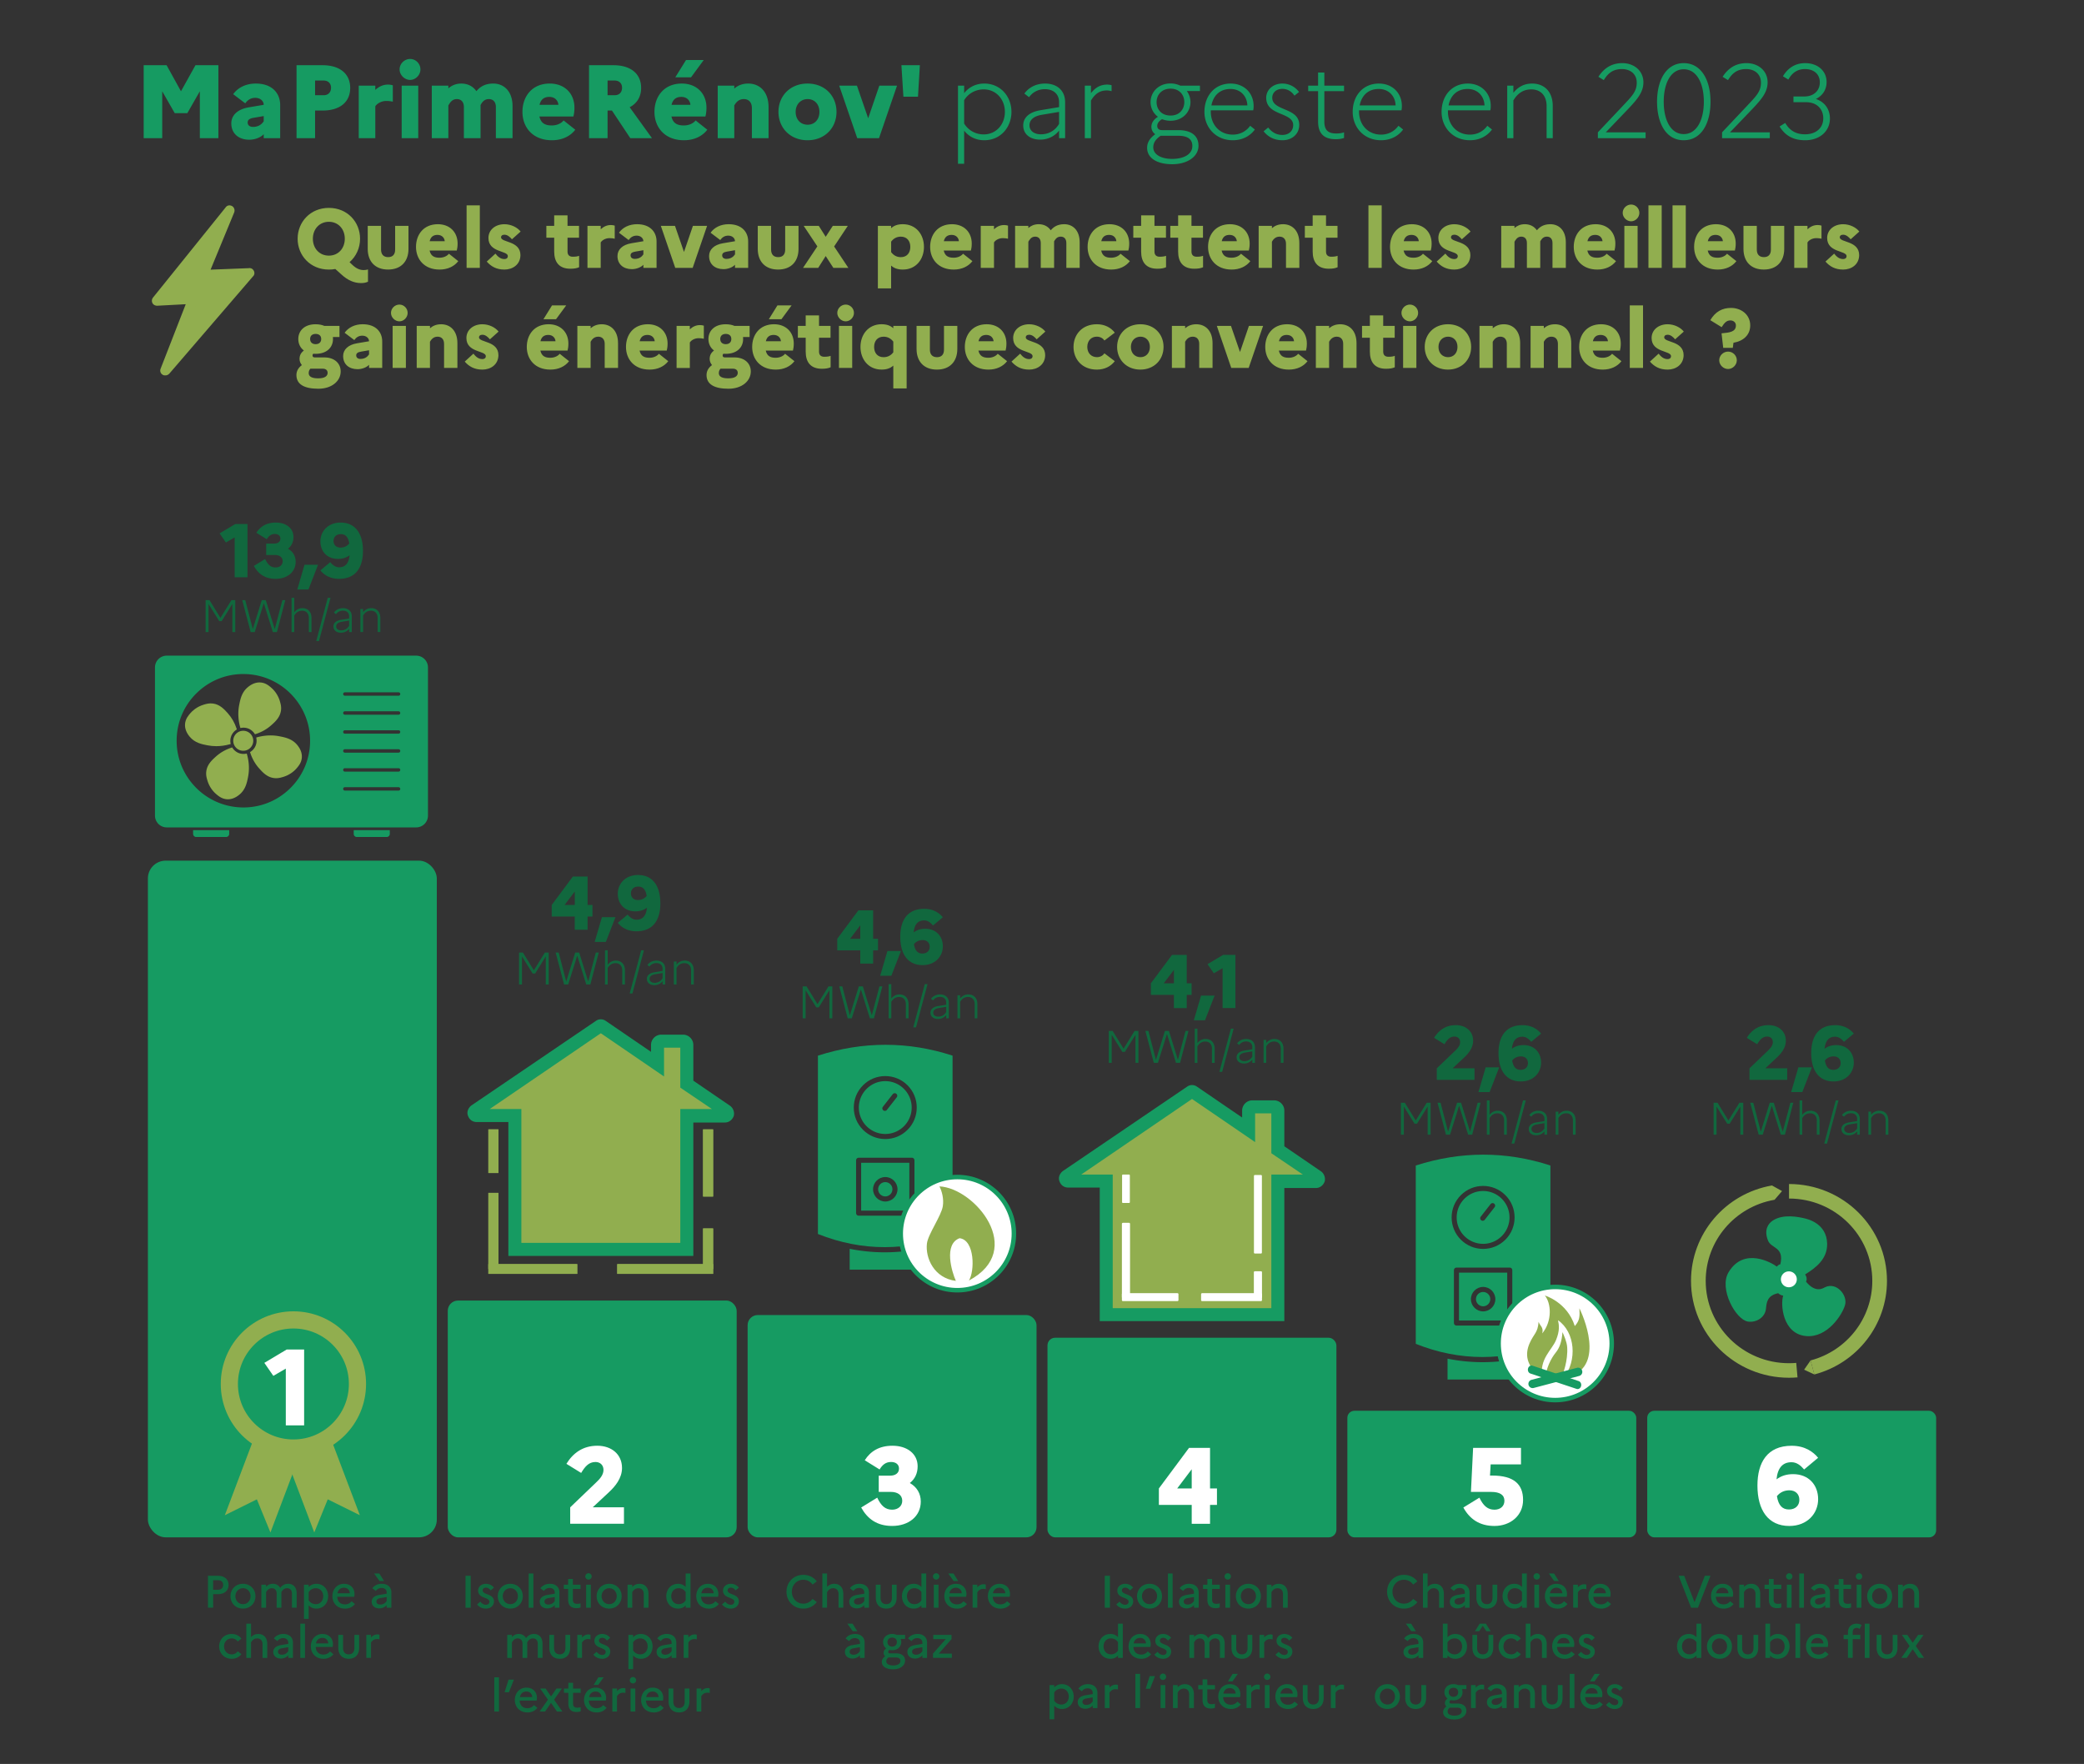 <svg xmlns="http://www.w3.org/2000/svg" id="Calque_1" viewBox="0 0 1200 1015.66"><rect x="0" y="0" width="1200" height="1015.66" fill="#333333" stroke="none"/><defs><style>.cls-2,.cls-3{fill:none}.cls-2{stroke:#fff;stroke-linejoin:round}.cls-5{fill:#11683e}.cls-2{stroke-width:1.12px}.cls-7,.cls-8{fill:#169b62}.cls-9{stroke-miterlimit:10}.cls-10,.cls-9{fill:#fff}.cls-11,.cls-12{fill:#91ae4f}.cls-11,.cls-8{fill-rule:evenodd}.cls-9{stroke:#169b62;stroke-width:2.59px}</style></defs><path d="M169.6 118.25h995.41v290H169.6z" class="cls-3"/><path d="M209.44 155.5c.67 0 1.68-.1 2.45-.38v7.1c-1.3.53-2.3.77-3.98.77-4.13 0-7.73-1.73-11.04-4.7l-3.79-3.41c-1.15.24-2.4.34-3.7.34-10.71 0-18-8.16-18-17.76s7.3-17.76 18-17.76 17.95 8.16 17.95 17.76c0 5.33-2.26 10.18-6.05 13.49l1.49 1.44c2.4 2.3 4.51 3.12 6.67 3.12Zm-10.9-18.05c0-5.66-3.84-9.75-9.17-9.75s-9.22 4.13-9.22 9.75 3.84 9.74 9.22 9.74 9.17-4.13 9.17-9.74ZM227.53 130.05h7.68v13.25c0 7.25-4.32 11.9-11.76 11.9s-11.71-4.66-11.71-11.9v-13.25h7.68v13.68c0 2.54 1.25 4.32 4.08 4.32s4.03-1.78 4.03-4.32v-13.68ZM253.12 155.21c-8.88 0-13.58-6-13.58-13.06s4.37-13.06 12.58-13.06c6.86 0 11.38 4.56 11.38 11.14 0 1.63-.24 3.17-.48 4.03h-15.65c.72 3.26 2.83 4.13 5.71 4.13 2.3 0 4.32-.91 5.42-2.3l5.38 4.27c-2.3 3.02-6.1 4.85-10.75 4.85Zm-5.72-16.32h8.69c-.1-1.63-1.34-3.65-4.18-3.65-2.45 0-3.94 1.2-4.51 3.65ZM268.67 118.25h7.63v36h-7.63v-36ZM285.28 146.04c1.3 1.68 2.93 3.12 5.09 3.12 1.39 0 2.06-.72 2.06-1.68 0-3.31-11.18-1.97-11.18-10.46 0-4.61 3.89-7.92 9.22-7.92 3.84 0 7.49 1.87 9.31 4.22l-4.99 4.46c-1.15-1.34-2.59-2.64-4.32-2.64-1.34 0-1.97.67-1.97 1.49 0 3.12 11.18 1.87 11.18 10.32-.1 5.47-4.56 8.26-9.22 8.26s-7.73-1.82-10.18-4.61l4.99-4.56ZM319.11 136.87h-4.51v-6.82h4.51V124h7.68v6.05h6.62v6.82h-6.62v7.97c0 1.92 1.01 2.98 3.02 2.98 1.78 0 2.93-.24 3.65-.53v6.58c-1.3.58-2.78.86-5.04.86-6.58 0-9.31-3.94-9.31-9.89v-7.97ZM338.27 130.05h7.63v1.97c1.49-1.39 3.36-2.45 5.86-2.45.86 0 1.63.14 2.21.34v7.54c-.82-.19-1.73-.34-2.98-.34-2.78 0-4.61 1.63-5.09 2.45v14.69h-7.63v-24.19ZM355.55 147.43c0-3.7 2.83-6.53 8.11-7.39l6.82-1.15c-.05-1.82-1.63-3.22-3.89-3.22-2.02 0-3.5.96-4.61 2.54l-5.57-4.22c2.21-3.07 5.9-4.9 10.42-4.9 7.68 0 11.23 4.61 11.23 9.89v15.27h-7.58v-1.82c-1.34 1.49-4.08 2.54-6.62 2.54-4.9 0-8.3-2.83-8.3-7.54Zm9.98 1.63c2.45 0 3.98-1.15 4.94-2.59v-2.4l-4.75.82c-1.97.34-2.64 1.06-2.64 2.16 0 1.25.96 2.02 2.45 2.02ZM388.67 130.05l5.18 15.03 5.14-15.03h8.16l-8.3 24.19h-10.03l-8.3-24.19h8.16ZM408.3 147.43c0-3.7 2.83-6.53 8.11-7.39l6.82-1.15c-.05-1.82-1.63-3.22-3.89-3.22-2.02 0-3.5.96-4.61 2.54l-5.57-4.22c2.21-3.07 5.9-4.9 10.42-4.9 7.68 0 11.23 4.61 11.23 9.89v15.27h-7.58v-1.82c-1.34 1.49-4.08 2.54-6.62 2.54-4.9 0-8.3-2.83-8.3-7.54Zm9.98 1.63c2.45 0 3.98-1.15 4.95-2.59v-2.4l-4.75.82c-1.97.34-2.64 1.06-2.64 2.16 0 1.25.96 2.02 2.45 2.02ZM452.12 130.05h7.68v13.25c0 7.25-4.32 11.9-11.76 11.9s-11.71-4.66-11.71-11.9v-13.25h7.68v13.68c0 2.54 1.25 4.32 4.08 4.32s4.03-1.78 4.03-4.32v-13.68ZM462.39 154.25l8.26-12.39-7.87-11.81h8.69l3.98 6.29 4.08-6.29h8.64l-7.87 11.86 8.21 12.34h-8.64l-4.42-6.82-4.32 6.82h-8.74ZM505.49 130.05h7.63v1.34c1.63-1.49 3.74-2.3 6.72-2.3 7.73 0 12.19 6 12.19 13.06s-4.46 13.06-12.19 13.06c-2.98 0-5.09-.82-6.72-2.3v13.15h-7.63v-36Zm7.64 9.08v6.05c1.44 1.87 3.22 2.88 5.62 2.88 3.36 0 5.42-2.35 5.42-5.9s-2.06-5.9-5.42-5.9c-2.45 0-4.27 1.06-5.62 2.88ZM549.18 155.21c-8.88 0-13.59-6-13.59-13.06s4.37-13.06 12.58-13.06c6.87 0 11.38 4.56 11.38 11.14 0 1.63-.24 3.17-.48 4.03h-15.65c.72 3.26 2.83 4.13 5.71 4.13 2.3 0 4.32-.91 5.42-2.3l5.38 4.27c-2.3 3.02-6.1 4.85-10.75 4.85Zm-5.72-16.32h8.69c-.1-1.63-1.34-3.65-4.18-3.65-2.45 0-3.94 1.2-4.51 3.65ZM564.73 130.05h7.63v1.97c1.49-1.39 3.36-2.45 5.86-2.45.87 0 1.63.14 2.21.34v7.54c-.82-.19-1.73-.34-2.98-.34-2.79 0-4.61 1.63-5.09 2.45v14.69h-7.63v-24.19ZM584.5 130.05h7.63v1.25c1.44-1.25 3.36-2.21 5.95-2.21 2.83 0 5.33 1.15 6.96 3.5 1.58-1.87 3.79-3.5 7.78-3.5 4.85 0 8.88 3.46 8.88 10.46v14.69h-7.68v-14.35c0-2.16-1.1-3.65-3.26-3.65-2.45 0-3.41 2.11-3.79 2.74v15.27h-7.68V139.9c0-2.16-1.1-3.65-3.26-3.65-2.4 0-3.36 2.11-3.89 2.93v15.07h-7.63v-24.19ZM639.85 155.21c-8.88 0-13.59-6-13.59-13.06s4.37-13.06 12.58-13.06c6.87 0 11.38 4.56 11.38 11.14 0 1.63-.24 3.17-.48 4.03h-15.65c.72 3.26 2.83 4.13 5.71 4.13 2.3 0 4.32-.91 5.42-2.3l5.38 4.27c-2.3 3.02-6.1 4.85-10.75 4.85Zm-5.72-16.32h8.69c-.1-1.63-1.34-3.65-4.18-3.65-2.45 0-3.94 1.2-4.51 3.65ZM657.08 136.87h-4.51v-6.82h4.51V124h7.68v6.05h6.62v6.82h-6.62v7.97c0 1.92 1.01 2.98 3.02 2.98 1.78 0 2.93-.24 3.65-.53v6.58c-1.3.58-2.79.86-5.04.86-6.58 0-9.31-3.94-9.31-9.89v-7.97ZM678.39 136.87h-4.51v-6.82h4.51V124h7.68v6.05h6.62v6.82h-6.62v7.97c0 1.92 1.01 2.98 3.02 2.98 1.78 0 2.93-.24 3.65-.53v6.58c-1.3.58-2.79.86-5.04.86-6.58 0-9.31-3.94-9.31-9.89v-7.97ZM709.21 155.21c-8.88 0-13.59-6-13.59-13.06s4.37-13.06 12.58-13.06c6.87 0 11.38 4.56 11.38 11.14 0 1.63-.24 3.17-.48 4.03h-15.65c.72 3.26 2.83 4.13 5.71 4.13 2.3 0 4.32-.91 5.42-2.3l5.38 4.27c-2.3 3.02-6.1 4.85-10.75 4.85Zm-5.72-16.32h8.69c-.1-1.63-1.34-3.65-4.18-3.65-2.45 0-3.94 1.2-4.51 3.65ZM724.76 130.05h7.63v1.34c1.58-1.34 3.6-2.3 6.43-2.3 5.14 0 9.36 3.6 9.36 10.95v14.21h-7.68v-13.87c0-2.45-1.29-4.13-3.74-4.13-2.69 0-3.89 2.11-4.37 2.93v15.07h-7.63v-24.19ZM755.86 136.87h-4.51v-6.82h4.51V124h7.68v6.05h6.62v6.82h-6.62v7.97c0 1.92 1.01 2.98 3.02 2.98 1.78 0 2.93-.24 3.65-.53v6.58c-1.3.58-2.79.86-5.04.86-6.58 0-9.31-3.94-9.31-9.89v-7.97ZM787.97 118.25h7.63v36h-7.63v-36ZM813.99 155.21c-8.88 0-13.59-6-13.59-13.06s4.37-13.06 12.58-13.06c6.87 0 11.38 4.56 11.38 11.14 0 1.63-.24 3.17-.48 4.03h-15.65c.72 3.26 2.83 4.13 5.71 4.13 2.3 0 4.32-.91 5.42-2.3l5.38 4.27c-2.3 3.02-6.1 4.85-10.75 4.85Zm-5.72-16.32h8.69c-.1-1.63-1.34-3.65-4.18-3.65-2.45 0-3.94 1.2-4.51 3.65ZM832.27 146.04c1.3 1.68 2.93 3.12 5.09 3.12 1.39 0 2.06-.72 2.06-1.68 0-3.31-11.19-1.97-11.19-10.46 0-4.61 3.89-7.92 9.22-7.92 3.84 0 7.49 1.87 9.31 4.22l-4.99 4.46c-1.15-1.34-2.59-2.64-4.32-2.64-1.34 0-1.97.67-1.97 1.49 0 3.12 11.18 1.87 11.18 10.32-.1 5.47-4.56 8.26-9.22 8.26s-7.73-1.82-10.18-4.61l4.99-4.56ZM864.43 130.05h7.63v1.25c1.44-1.25 3.36-2.21 5.95-2.21 2.83 0 5.33 1.15 6.96 3.5 1.58-1.87 3.79-3.5 7.78-3.5 4.85 0 8.88 3.46 8.88 10.46v14.69h-7.68v-14.35c0-2.16-1.1-3.65-3.26-3.65-2.45 0-3.41 2.11-3.79 2.74v15.27h-7.68V139.9c0-2.16-1.1-3.65-3.26-3.65-2.4 0-3.36 2.11-3.89 2.93v15.07h-7.63v-24.19ZM919.78 155.21c-8.88 0-13.59-6-13.59-13.06s4.37-13.06 12.58-13.06c6.87 0 11.38 4.56 11.38 11.14 0 1.63-.24 3.17-.48 4.03h-15.65c.72 3.26 2.83 4.13 5.71 4.13 2.3 0 4.32-.91 5.42-2.3l5.38 4.27c-2.3 3.02-6.1 4.85-10.75 4.85Zm-5.72-16.32h8.69c-.1-1.63-1.34-3.65-4.18-3.65-2.45 0-3.94 1.2-4.51 3.65ZM934.37 122.57c0-2.59 2.21-4.8 4.85-4.8s4.75 2.21 4.75 4.8-2.21 4.85-4.75 4.85-4.85-2.26-4.85-4.85Zm.96 7.48h7.63v24.19h-7.63v-24.19ZM949.2 118.25h7.63v36h-7.63v-36ZM963.07 118.25h7.63v36h-7.63v-36ZM989.09 155.21c-8.88 0-13.59-6-13.59-13.06s4.37-13.06 12.58-13.06c6.87 0 11.38 4.56 11.38 11.14 0 1.63-.24 3.17-.48 4.03h-15.65c.72 3.26 2.83 4.13 5.71 4.13 2.3 0 4.32-.91 5.42-2.3l5.38 4.27c-2.3 3.02-6.1 4.85-10.75 4.85Zm-5.72-16.32h8.69c-.1-1.63-1.34-3.65-4.18-3.65-2.45 0-3.94 1.2-4.51 3.65ZM1019.71 130.05h7.68v13.25c0 7.25-4.32 11.9-11.76 11.9s-11.71-4.66-11.71-11.9v-13.25h7.68v13.68c0 2.54 1.25 4.32 4.08 4.32s4.03-1.78 4.03-4.32v-13.68ZM1033.15 130.05h7.63v1.97c1.49-1.39 3.36-2.45 5.86-2.45.87 0 1.63.14 2.21.34v7.54c-.82-.19-1.73-.34-2.98-.34-2.79 0-4.61 1.63-5.09 2.45v14.69h-7.63v-24.19ZM1056.14 146.04c1.29 1.68 2.93 3.12 5.09 3.12 1.39 0 2.06-.72 2.06-1.68 0-3.31-11.19-1.97-11.19-10.46 0-4.61 3.89-7.92 9.22-7.92 3.84 0 7.49 1.87 9.31 4.22l-4.99 4.46c-1.15-1.34-2.59-2.64-4.32-2.64-1.34 0-1.97.67-1.97 1.49 0 3.12 11.19 1.87 11.19 10.32-.1 5.47-4.56 8.26-9.22 8.26s-7.73-1.82-10.18-4.61l4.99-4.56ZM173.82 210.22c-.87-1.06-1.34-2.3-1.34-3.5 0-1.97.67-3.5 2.5-4.9-2.11-1.58-3.22-3.94-3.22-6.62 0-4.8 3.6-8.5 9.94-8.5 1.97 0 3.7.34 5.09.96h8.69v6.38h-3.79c.05.38.05.77.05 1.15 0 4.85-3.55 8.54-10.03 8.54-.48 0-.91 0-1.34-.05-.29.29-.43.62-.43.96 0 .86.53 1.15 1.3 1.15h5.52c5.86 0 9.41 3.46 9.41 8.06 0 5.57-5.14 9.98-12.87 9.98-8.16 0-12.62-2.59-12.62-7.87 0-2.35 1.15-4.27 3.17-5.76Zm9.36 7.63c3.89 0 5.47-1.34 5.47-3.17 0-1.44-.96-2.4-2.88-2.4h-7.06c-.53.62-.96 1.39-.96 2.54 0 1.87 1.58 3.02 5.42 3.02Zm1.78-22.66c0-1.97-1.34-2.93-3.22-2.93s-3.17 1.01-3.17 2.93 1.3 2.98 3.17 2.98 3.22-1.01 3.22-2.98ZM197.58 205.03c0-3.7 2.83-6.53 8.11-7.39l6.82-1.15c-.05-1.82-1.63-3.22-3.89-3.22-2.02 0-3.5.96-4.61 2.54l-5.57-4.22c2.21-3.07 5.9-4.9 10.42-4.9 7.68 0 11.23 4.61 11.23 9.89v15.27h-7.58v-1.82c-1.34 1.49-4.08 2.54-6.62 2.54-4.9 0-8.3-2.83-8.3-7.54Zm9.98 1.63c2.45 0 3.98-1.15 4.94-2.59v-2.4l-4.75.82c-1.97.34-2.64 1.06-2.64 2.16 0 1.25.96 2.02 2.45 2.02ZM225.13 180.17c0-2.59 2.21-4.8 4.85-4.8s4.75 2.21 4.75 4.8-2.21 4.85-4.75 4.85-4.85-2.26-4.85-4.85Zm.96 7.49h7.63v24.19h-7.63v-24.19ZM239.96 187.66h7.63V189c1.58-1.34 3.6-2.3 6.43-2.3 5.14 0 9.36 3.6 9.36 10.94v14.21h-7.68v-13.87c0-2.45-1.3-4.13-3.75-4.13-2.69 0-3.89 2.11-4.37 2.93v15.07h-7.63v-24.19ZM272.6 203.64c1.3 1.68 2.93 3.12 5.09 3.12 1.39 0 2.06-.72 2.06-1.68 0-3.31-11.19-1.97-11.19-10.46 0-4.61 3.89-7.92 9.22-7.92 3.84 0 7.49 1.87 9.31 4.22l-4.99 4.46c-1.15-1.34-2.59-2.64-4.32-2.64-1.34 0-1.97.67-1.97 1.49 0 3.12 11.19 1.87 11.19 10.32-.1 5.47-4.56 8.26-9.22 8.26s-7.73-1.82-10.18-4.61l4.99-4.56ZM316.91 212.81c-8.88 0-13.58-6-13.58-13.06s4.37-13.06 12.58-13.06c6.87 0 11.38 4.56 11.38 11.14 0 1.63-.24 3.17-.48 4.03h-15.65c.72 3.26 2.83 4.13 5.71 4.13 2.3 0 4.32-.91 5.42-2.3l5.38 4.27c-2.3 3.02-6.1 4.85-10.75 4.85Zm-5.72-16.32h8.69c-.1-1.63-1.34-3.65-4.18-3.65-2.45 0-3.94 1.2-4.51 3.65Zm1.73-12.68 4.95-7.97h8.16l-5.86 7.97h-7.25ZM332.46 187.66h7.63V189c1.58-1.34 3.6-2.3 6.43-2.3 5.14 0 9.36 3.6 9.36 10.94v14.21h-7.68v-13.87c0-2.45-1.3-4.13-3.74-4.13-2.69 0-3.89 2.11-4.37 2.93v15.07h-7.63v-24.19ZM374.03 212.81c-8.88 0-13.58-6-13.58-13.06s4.37-13.06 12.58-13.06c6.86 0 11.38 4.56 11.38 11.14 0 1.63-.24 3.17-.48 4.03h-15.65c.72 3.26 2.83 4.13 5.71 4.13 2.3 0 4.32-.91 5.42-2.3l5.38 4.27c-2.3 3.02-6.1 4.85-10.75 4.85Zm-5.72-16.32H377c-.1-1.63-1.34-3.65-4.18-3.65-2.45 0-3.94 1.2-4.51 3.65ZM389.58 187.66h7.63v1.97c1.49-1.39 3.36-2.45 5.86-2.45.86 0 1.63.14 2.21.34v7.54c-.81-.19-1.73-.34-2.97-.34-2.79 0-4.61 1.63-5.09 2.45v14.69h-7.63v-24.19ZM409.98 210.22c-.86-1.06-1.34-2.3-1.34-3.5 0-1.97.67-3.5 2.5-4.9-2.11-1.58-3.22-3.94-3.22-6.62 0-4.8 3.6-8.5 9.94-8.5 1.97 0 3.7.34 5.09.96h8.69v6.38h-3.79c.05.38.05.77.05 1.15 0 4.85-3.55 8.54-10.03 8.54-.48 0-.91 0-1.34-.05-.29.29-.43.62-.43.96 0 .86.53 1.15 1.29 1.15h5.52c5.86 0 9.41 3.46 9.41 8.06 0 5.57-5.14 9.98-12.87 9.98-8.16 0-12.62-2.59-12.62-7.87 0-2.35 1.15-4.27 3.17-5.76Zm9.36 7.63c3.89 0 5.47-1.34 5.47-3.17 0-1.44-.96-2.4-2.88-2.4h-7.06c-.53.62-.96 1.39-.96 2.54 0 1.87 1.58 3.02 5.42 3.02Zm1.77-22.66c0-1.97-1.34-2.93-3.21-2.93s-3.17 1.01-3.17 2.93 1.3 2.98 3.17 2.98 3.21-1.01 3.21-2.98ZM446.7 212.81c-8.88 0-13.59-6-13.59-13.06s4.37-13.06 12.58-13.06c6.87 0 11.38 4.56 11.38 11.14 0 1.63-.24 3.17-.48 4.03h-15.65c.72 3.26 2.83 4.13 5.71 4.13 2.3 0 4.32-.91 5.42-2.3l5.38 4.27c-2.3 3.02-6.1 4.85-10.75 4.85Zm-5.72-16.32h8.69c-.1-1.63-1.34-3.65-4.18-3.65-2.45 0-3.94 1.2-4.51 3.65Zm1.73-12.68 4.95-7.97h8.16l-5.86 7.97h-7.25ZM463.93 194.47h-4.51v-6.82h4.51v-6.05h7.68v6.05h6.62v6.82h-6.62v7.97c0 1.92 1.01 2.98 3.02 2.98 1.78 0 2.93-.24 3.65-.53v6.58c-1.29.58-2.78.86-5.04.86-6.58 0-9.31-3.94-9.31-9.89v-7.97ZM482.12 180.17c0-2.59 2.21-4.8 4.85-4.8s4.75 2.21 4.75 4.8-2.21 4.85-4.75 4.85-4.85-2.26-4.85-4.85Zm.96 7.49h7.63v24.19h-7.63v-24.19ZM507.66 186.69c2.98 0 5.09.82 6.72 2.3v-1.34h7.68v36h-7.68V210.5c-1.63 1.49-3.74 2.3-6.72 2.3-7.68 0-12.19-6-12.19-13.06s4.51-13.06 12.19-13.06Zm1.1 18.97c2.45 0 4.32-1.06 5.62-2.83v-6.14c-1.44-1.82-3.26-2.83-5.62-2.83-3.36 0-5.43 2.35-5.43 5.9s2.06 5.9 5.43 5.9ZM543.56 187.66h7.68v13.25c0 7.25-4.32 11.9-11.76 11.9s-11.71-4.66-11.71-11.9v-13.25h7.68v13.68c0 2.54 1.25 4.32 4.08 4.32s4.03-1.78 4.03-4.32v-13.68ZM569.15 212.81c-8.88 0-13.59-6-13.59-13.06s4.37-13.06 12.58-13.06c6.87 0 11.38 4.56 11.38 11.14 0 1.63-.24 3.17-.48 4.03h-15.65c.72 3.26 2.83 4.13 5.71 4.13 2.3 0 4.32-.91 5.42-2.3l5.38 4.27c-2.3 3.02-6.1 4.85-10.75 4.85Zm-5.72-16.32h8.69c-.1-1.63-1.34-3.65-4.18-3.65-2.45 0-3.94 1.2-4.51 3.65ZM587.43 203.64c1.29 1.68 2.93 3.12 5.09 3.12 1.39 0 2.06-.72 2.06-1.68 0-3.31-11.19-1.97-11.19-10.46 0-4.61 3.89-7.92 9.22-7.92 3.84 0 7.49 1.87 9.31 4.22l-4.99 4.46c-1.15-1.34-2.59-2.64-4.32-2.64-1.34 0-1.97.67-1.97 1.49 0 3.12 11.19 1.87 11.19 10.32-.1 5.47-4.56 8.26-9.22 8.26s-7.73-1.82-10.18-4.61l4.99-4.56ZM635.96 203.45l5.95 4.51c-2.26 2.98-5.86 4.85-10.32 4.85-8.54 0-13.44-6-13.44-13.06s4.9-13.06 13.44-13.06c4.46 0 8.06 1.87 10.32 4.85l-5.95 4.51c-.86-1.25-2.35-2.21-4.46-2.21-3.12 0-5.42 2.35-5.42 5.9s2.3 5.9 5.57 5.9c1.92 0 3.46-.96 4.32-2.21ZM669.99 199.75c0 7.39-5.42 13.06-13.35 13.06s-13.39-5.66-13.39-13.06 5.42-13.06 13.39-13.06 13.35 5.66 13.35 13.06Zm-7.87 0c0-3.65-2.35-5.9-5.42-5.9s-5.52 2.3-5.52 5.9 2.35 5.9 5.52 5.9 5.42-2.35 5.42-5.9ZM674.79 187.66h7.63V189c1.58-1.34 3.6-2.3 6.43-2.3 5.14 0 9.36 3.6 9.36 10.94v14.21h-7.68v-13.87c0-2.45-1.3-4.13-3.74-4.13-2.69 0-3.89 2.11-4.37 2.93v15.07h-7.63v-24.19ZM708.82 187.66l5.19 15.02 5.14-15.02h8.16l-8.3 24.19h-10.03l-8.3-24.19h8.16ZM742.14 212.81c-8.88 0-13.59-6-13.59-13.06s4.37-13.06 12.58-13.06c6.87 0 11.38 4.56 11.38 11.14 0 1.63-.24 3.17-.48 4.03h-15.65c.72 3.26 2.83 4.13 5.71 4.13 2.3 0 4.32-.91 5.42-2.3l5.38 4.27c-2.3 3.02-6.1 4.85-10.75 4.85Zm-5.71-16.32h8.69c-.1-1.63-1.34-3.65-4.18-3.65-2.45 0-3.94 1.2-4.51 3.65ZM757.69 187.66h7.63V189c1.58-1.34 3.6-2.3 6.43-2.3 5.14 0 9.36 3.6 9.36 10.94v14.21h-7.68v-13.87c0-2.45-1.3-4.13-3.74-4.13-2.69 0-3.89 2.11-4.37 2.93v15.07h-7.63v-24.19ZM788.79 194.47h-4.51v-6.82h4.51v-6.05h7.68v6.05h6.62v6.82h-6.62v7.97c0 1.92 1.01 2.98 3.02 2.98 1.78 0 2.93-.24 3.65-.53v6.58c-1.29.58-2.78.86-5.04.86-6.58 0-9.31-3.94-9.31-9.89v-7.97ZM806.98 180.17c0-2.59 2.21-4.8 4.85-4.8s4.75 2.21 4.75 4.8-2.21 4.85-4.75 4.85-4.85-2.26-4.85-4.85Zm.96 7.49h7.63v24.19h-7.63v-24.19ZM847.11 199.75c0 7.39-5.42 13.06-13.35 13.06s-13.39-5.66-13.39-13.06 5.42-13.06 13.39-13.06 13.35 5.66 13.35 13.06Zm-7.87 0c0-3.65-2.35-5.9-5.42-5.9s-5.52 2.3-5.52 5.9 2.35 5.9 5.52 5.9 5.42-2.35 5.42-5.9ZM851.91 187.66h7.63V189c1.58-1.34 3.6-2.3 6.43-2.3 5.14 0 9.36 3.6 9.36 10.94v14.21h-7.68v-13.87c0-2.45-1.3-4.13-3.74-4.13-2.69 0-3.89 2.11-4.37 2.93v15.07h-7.63v-24.19ZM881.33 187.66h7.63V189c1.58-1.34 3.6-2.3 6.43-2.3 5.14 0 9.36 3.6 9.36 10.94v14.21h-7.68v-13.87c0-2.45-1.3-4.13-3.74-4.13-2.69 0-3.89 2.11-4.37 2.93v15.07h-7.63v-24.19ZM922.9 212.81c-8.88 0-13.59-6-13.59-13.06s4.37-13.06 12.58-13.06c6.87 0 11.38 4.56 11.38 11.14 0 1.63-.24 3.17-.48 4.03h-15.65c.72 3.26 2.83 4.13 5.71 4.13 2.3 0 4.32-.91 5.42-2.3l5.38 4.27c-2.3 3.02-6.1 4.85-10.75 4.85Zm-5.71-16.32h8.69c-.1-1.63-1.34-3.65-4.18-3.65-2.45 0-3.94 1.2-4.51 3.65ZM938.45 175.85h7.63v36h-7.63v-36ZM955.06 203.64c1.29 1.68 2.93 3.12 5.09 3.12 1.39 0 2.06-.72 2.06-1.68 0-3.31-11.19-1.97-11.19-10.46 0-4.61 3.89-7.92 9.22-7.92 3.84 0 7.49 1.87 9.31 4.22l-4.99 4.46c-1.15-1.34-2.59-2.64-4.32-2.64-1.34 0-1.97.67-1.97 1.49 0 3.12 11.19 1.87 11.19 10.32-.1 5.47-4.56 8.26-9.22 8.26s-7.73-1.82-10.18-4.61l4.99-4.56ZM991.3 191.93c4.71-.43 8.26-.86 8.26-4.56 0-1.73-1.44-2.88-3.17-2.88-2.16 0-3.41 1.3-5.04 3.89l-6.53-4.03c2.83-4.8 6.77-7.06 11.95-7.06 5.66 0 11.04 3.7 11.04 10.08 0 5.52-3.98 9.02-9.65 9.98l-.38 2.93h-5.52l-.96-8.35Zm-1.34 15.5c0-2.69 2.3-4.99 5.09-4.99s5.04 2.3 5.04 4.99-2.35 5.04-5.04 5.04-5.09-2.3-5.09-5.04Z" class="cls-12"/><path d="m969.78 907.3 5.96 15.23 5.94-15.23h3.23l-7.2 18.38h-3.96l-7.17-18.38h3.2ZM992.5 926.21c-4.57 0-7.27-3.28-7.27-7.14s2.52-7.14 6.72-7.14c3.65 0 6.01 2.5 6.01 5.86 0 .6-.08 1.21-.18 1.6h-9.77c.18 2.89 1.94 4.39 4.49 4.39 1.6 0 2.94-.71 3.75-1.81l1.97 1.58c-1.23 1.65-3.26 2.68-5.72 2.68Zm-4.36-8.85h7.12c-.05-1.65-1.23-3.18-3.36-3.18-1.97 0-3.33 1.13-3.75 3.18ZM1001.51 912.44h2.71v1.29c1-1.05 2.31-1.81 4.2-1.81 2.92 0 5.15 1.97 5.15 5.8v7.96h-2.73v-7.85c0-2.1-1.16-3.36-3.05-3.36s-2.89 1.13-3.57 2.28v8.93h-2.71v-13.24ZM1018.56 914.89h-2.5v-2.44h2.5v-3.31h2.73v3.31h4.39v2.44h-4.39v6.2c0 1.79.95 2.36 2.42 2.36.89 0 1.5-.1 1.97-.29v2.39c-.63.26-1.37.39-2.39.39-3.1 0-4.73-1.63-4.73-4.86v-6.2ZM1028.44 907.67c0-1 .84-1.84 1.84-1.84s1.84.84 1.84 1.84-.84 1.84-1.84 1.84-1.84-.84-1.84-1.84Zm.47 4.77h2.71v13.24h-2.71v-13.24ZM1036.03 905.98h2.71v19.7h-2.71v-19.7ZM1042.38 922.24c0-2 1.55-3.44 4.36-3.91l4.28-.71v-.68c0-1.63-1.21-2.63-2.92-2.63-1.44 0-2.57.66-3.33 1.73l-2.02-1.55c1.18-1.58 3.07-2.57 5.44-2.57 3.57 0 5.54 2.1 5.54 5.02v8.75h-2.71v-1.5c-.95 1.16-2.6 1.89-4.23 1.89-2.63 0-4.41-1.5-4.41-3.83Zm4.91 1.63c1.65 0 2.94-.79 3.73-2.05v-2.28l-3.57.6c-1.65.29-2.34 1-2.34 2s.81 1.73 2.18 1.73ZM1058.75 914.89h-2.5v-2.44h2.5v-3.31h2.73v3.31h4.39v2.44h-4.39v6.2c0 1.79.95 2.36 2.42 2.36.89 0 1.5-.1 1.97-.29v2.39c-.63.26-1.37.39-2.39.39-3.1 0-4.73-1.63-4.73-4.86v-6.2ZM1068.62 907.67c0-1 .84-1.84 1.84-1.84s1.84.84 1.84 1.84-.84 1.84-1.84 1.84-1.84-.84-1.84-1.84Zm.48 4.77h2.71v13.24h-2.71v-13.24ZM1089.55 919.06c0 3.91-2.89 7.14-7.2 7.14s-7.2-3.23-7.2-7.14 2.92-7.14 7.2-7.14 7.2 3.23 7.2 7.14Zm-2.83 0c0-2.57-1.84-4.6-4.33-4.6s-4.39 2.05-4.39 4.6 1.84 4.59 4.39 4.59 4.33-2.07 4.33-4.59ZM1092.95 912.44h2.71v1.29c1-1.05 2.31-1.81 4.2-1.81 2.92 0 5.15 1.97 5.15 5.8v7.96h-2.73v-7.85c0-2.1-1.16-3.36-3.05-3.36s-2.89 1.13-3.57 2.28v8.93h-2.71v-13.24ZM972.44 940.81c1.89 0 3.31.68 4.41 1.87v-7.8h2.76v19.7h-2.76v-1.34c-1.1 1.18-2.52 1.86-4.41 1.86-4.18 0-6.78-3.28-6.78-7.14s2.6-7.14 6.78-7.14Zm.34 11.74c1.71 0 3.18-.81 4.07-2.21v-4.78c-.97-1.44-2.42-2.21-4.07-2.21-2.55 0-4.25 2-4.25 4.6s1.71 4.59 4.25 4.59ZM997.31 947.96c0 3.91-2.89 7.14-7.2 7.14s-7.2-3.23-7.2-7.14 2.92-7.14 7.2-7.14 7.2 3.23 7.2 7.14Zm-2.84 0c0-2.57-1.84-4.6-4.33-4.6s-4.39 2.05-4.39 4.6 1.84 4.59 4.39 4.59 4.33-2.07 4.33-4.59ZM1009.68 941.34h2.73v7.43c0 3.97-2.28 6.33-5.99 6.33s-6.01-2.36-6.01-6.33v-7.43h2.73v7.56c0 2.28 1.21 3.65 3.28 3.65s3.26-1.37 3.26-3.65v-7.56ZM1023.71 955.1c-1.92 0-3.33-.68-4.46-1.89v1.37h-2.71v-19.7h2.71v7.83c1.13-1.21 2.55-1.89 4.46-1.89 4.15 0 6.75 3.28 6.75 7.14s-2.6 7.14-6.75 7.14Zm-4.47-9.51v4.73c.97 1.44 2.42 2.23 4.12 2.23 2.55 0 4.25-2 4.25-4.59s-1.71-4.6-4.25-4.6c-1.73 0-3.2.81-4.12 2.23ZM1033.85 934.88h2.71v19.7h-2.71v-19.7ZM1047.19 955.1c-4.57 0-7.27-3.28-7.27-7.14s2.52-7.14 6.72-7.14c3.65 0 6.01 2.5 6.01 5.86 0 .6-.08 1.21-.18 1.6h-9.77c.18 2.89 1.94 4.39 4.49 4.39 1.6 0 2.94-.71 3.75-1.81l1.97 1.58c-1.23 1.65-3.26 2.68-5.72 2.68Zm-4.36-8.85h7.12c-.05-1.65-1.23-3.18-3.36-3.18-1.97 0-3.33 1.13-3.75 3.18ZM1064.08 941.34v-1.52c0-2.81 1.84-4.94 4.91-4.94 1.21 0 2.21.32 2.97.74l-1.16 2.28c-.45-.34-1.02-.58-1.76-.58-1.34 0-2.23.92-2.23 2.42v1.6h4.39v2.44h-4.39v10.79h-2.73v-10.79h-2.5v-2.44h2.5ZM1073.77 934.88h2.71v19.7h-2.71v-19.7ZM1089.87 941.34h2.73v7.43c0 3.97-2.28 6.33-5.99 6.33s-6.01-2.36-6.01-6.33v-7.43h2.73v7.56c0 2.28 1.21 3.65 3.28 3.65s3.26-1.37 3.26-3.65v-7.56ZM1094.81 954.57l4.78-6.83-4.46-6.41h3.12l3.12 4.54 3.12-4.54h3.12l-4.49 6.41 4.78 6.83h-3.1l-3.44-4.99-3.41 4.99h-3.15ZM268.05 907.3h2.99v18.38h-2.99V907.3ZM276.57 922.19c.87 1.1 1.92 1.81 3.23 1.81s2-.79 2-1.79c0-2.68-6.49-1.71-6.49-6.38 0-2.18 1.84-3.91 4.49-3.91 1.94 0 3.65.95 4.6 2.21l-1.84 1.6c-.71-.95-1.63-1.6-2.73-1.6-1.26 0-1.89.74-1.89 1.63 0 2.65 6.49 1.76 6.49 6.3-.03 2.6-2.13 4.15-4.6 4.15-2.23 0-3.89-.89-5.12-2.39l1.87-1.63ZM301.04 919.06c0 3.91-2.89 7.14-7.2 7.14s-7.2-3.23-7.2-7.14 2.92-7.14 7.2-7.14 7.2 3.23 7.2 7.14Zm-2.83 0c0-2.57-1.84-4.6-4.33-4.6s-4.39 2.05-4.39 4.6 1.84 4.59 4.39 4.59 4.33-2.07 4.33-4.59ZM304.43 905.99h2.71v19.7h-2.71v-19.7ZM310.79 922.24c0-2 1.55-3.44 4.36-3.91l4.28-.71v-.68c0-1.63-1.21-2.63-2.92-2.63-1.44 0-2.57.66-3.33 1.73l-2.02-1.55c1.18-1.58 3.07-2.57 5.44-2.57 3.57 0 5.54 2.1 5.54 5.02v8.75h-2.71v-1.5c-.95 1.16-2.6 1.89-4.23 1.89-2.63 0-4.41-1.5-4.41-3.83Zm4.91 1.63c1.65 0 2.94-.79 3.73-2.05v-2.28l-3.57.6c-1.65.29-2.34 1-2.34 2s.81 1.73 2.18 1.73ZM327.15 914.89h-2.5v-2.44h2.5v-3.31h2.73v3.31h4.39v2.44h-4.39v6.2c0 1.79.95 2.36 2.42 2.36.89 0 1.5-.1 1.97-.29v2.39c-.63.26-1.37.39-2.39.39-3.1 0-4.73-1.63-4.73-4.86v-6.2ZM337.03 907.67c0-1 .84-1.84 1.84-1.84s1.84.84 1.84 1.84-.84 1.84-1.84 1.84-1.84-.84-1.84-1.84Zm.47 4.78h2.71v13.24h-2.71v-13.24ZM357.96 919.06c0 3.91-2.89 7.14-7.2 7.14s-7.2-3.23-7.2-7.14 2.92-7.14 7.2-7.14 7.2 3.23 7.2 7.14Zm-2.83 0c0-2.57-1.84-4.6-4.33-4.6s-4.39 2.05-4.39 4.6 1.84 4.59 4.39 4.59 4.33-2.07 4.33-4.59ZM361.35 912.45h2.71v1.29c1-1.05 2.31-1.81 4.2-1.81 2.92 0 5.15 1.97 5.15 5.8v7.96h-2.73v-7.85c0-2.1-1.16-3.36-3.05-3.36s-2.89 1.13-3.57 2.28v8.93h-2.71v-13.24ZM390.43 911.92c1.89 0 3.31.68 4.41 1.87v-7.8h2.76v19.7h-2.76v-1.34c-1.1 1.18-2.52 1.86-4.41 1.86-4.18 0-6.78-3.28-6.78-7.14s2.6-7.14 6.78-7.14Zm.34 11.74c1.71 0 3.18-.81 4.07-2.21v-4.78c-.97-1.44-2.42-2.21-4.07-2.21-2.55 0-4.25 2-4.25 4.6s1.71 4.59 4.25 4.59ZM408.18 926.21c-4.57 0-7.27-3.28-7.27-7.14s2.52-7.14 6.72-7.14c3.65 0 6.01 2.5 6.01 5.86 0 .6-.08 1.21-.18 1.6h-9.77c.18 2.89 1.94 4.39 4.49 4.39 1.6 0 2.94-.71 3.75-1.81l1.97 1.58c-1.23 1.65-3.26 2.68-5.72 2.68Zm-4.36-8.85h7.12c-.05-1.65-1.23-3.18-3.36-3.18-1.97 0-3.33 1.13-3.75 3.18ZM417.59 922.19c.87 1.1 1.92 1.81 3.23 1.81s2-.79 2-1.79c0-2.68-6.49-1.71-6.49-6.38 0-2.18 1.84-3.91 4.49-3.91 1.94 0 3.65.95 4.6 2.21l-1.84 1.6c-.71-.95-1.63-1.6-2.73-1.6-1.26 0-1.89.74-1.89 1.63 0 2.65 6.49 1.76 6.49 6.3-.03 2.6-2.13 4.15-4.6 4.15-2.23 0-3.89-.89-5.12-2.39l1.87-1.63ZM292.06 941.34h2.71v1.23c.95-1.02 2.18-1.76 3.94-1.76s3.33.81 4.18 2.39c1.02-1.31 2.34-2.39 4.62-2.39 2.76 0 4.88 1.89 4.88 5.54v8.22h-2.73v-8.11c0-1.94-1.08-3.1-2.78-3.1-1.58 0-2.6 1-3.31 2.26.03.24.03.47.03.74v8.22h-2.73v-8.11c0-1.94-1.05-3.1-2.78-3.1s-2.68 1.16-3.31 2.28v8.93h-2.71v-13.24ZM325.58 941.34h2.73v7.43c0 3.97-2.28 6.33-5.99 6.33s-6.01-2.36-6.01-6.33v-7.43h2.73v7.56c0 2.28 1.21 3.65 3.28 3.65s3.26-1.37 3.26-3.65v-7.56ZM332.43 941.34h2.71v1.5c.92-1.02 2.07-1.76 3.7-1.76.42 0 .81.08 1.16.18v2.65c-.42-.1-.84-.18-1.39-.18-1.68 0-2.78.89-3.47 2.02v8.82h-2.71v-13.24ZM343.52 951.08c.87 1.1 1.92 1.81 3.23 1.81s2-.79 2-1.79c0-2.68-6.49-1.71-6.49-6.38 0-2.18 1.84-3.91 4.49-3.91 1.94 0 3.65.95 4.6 2.21l-1.84 1.6c-.71-.95-1.63-1.6-2.73-1.6-1.26 0-1.89.74-1.89 1.63 0 2.65 6.49 1.76 6.49 6.3-.03 2.6-2.13 4.15-4.6 4.15-2.23 0-3.89-.89-5.12-2.39l1.87-1.63ZM361.85 941.34h2.71v1.37c1.13-1.21 2.55-1.89 4.46-1.89 4.15 0 6.75 3.28 6.75 7.14s-2.6 7.14-6.75 7.14c-1.92 0-3.33-.68-4.46-1.89v7.83h-2.71v-19.7Zm2.71 4.28v4.67c.97 1.47 2.42 2.26 4.12 2.26 2.55 0 4.25-2 4.25-4.59s-1.71-4.6-4.25-4.6c-1.73 0-3.18.81-4.12 2.26ZM378.08 951.13c0-2 1.55-3.44 4.36-3.91l4.28-.71v-.68c0-1.63-1.21-2.63-2.92-2.63-1.44 0-2.57.66-3.33 1.73l-2.02-1.55c1.18-1.58 3.07-2.57 5.44-2.57 3.57 0 5.54 2.1 5.54 5.02v8.75h-2.71v-1.5c-.95 1.16-2.6 1.89-4.23 1.89-2.63 0-4.41-1.5-4.41-3.83Zm4.92 1.63c1.65 0 2.94-.79 3.73-2.05v-2.28l-3.57.6c-1.65.29-2.34 1-2.34 2s.81 1.73 2.18 1.73ZM393.66 941.34h2.71v1.5c.92-1.02 2.07-1.76 3.7-1.76.42 0 .81.08 1.16.18v2.65c-.42-.1-.84-.18-1.39-.18-1.68 0-2.78.89-3.47 2.02v8.82h-2.71v-13.24ZM284.62 965.77h2.71v19.7h-2.71v-19.7ZM290.55 974.36l2.29-7.27h3.07l-2.86 7.27h-2.5ZM303.71 985.99c-4.57 0-7.27-3.28-7.27-7.14s2.52-7.14 6.72-7.14c3.65 0 6.01 2.5 6.01 5.86 0 .6-.08 1.21-.18 1.6h-9.77c.18 2.89 1.94 4.39 4.49 4.39 1.6 0 2.94-.71 3.75-1.81l1.97 1.58c-1.23 1.65-3.26 2.68-5.72 2.68Zm-4.36-8.85h7.12c-.05-1.65-1.23-3.18-3.36-3.18-1.97 0-3.33 1.13-3.75 3.18ZM310.73 985.47l4.78-6.83-4.46-6.41h3.12l3.12 4.54 3.12-4.54h3.12l-4.49 6.41 4.78 6.83h-3.1l-3.44-4.99-3.41 4.99h-3.15ZM327.25 974.68h-2.5v-2.44h2.5v-3.31h2.73v3.31h4.39v2.44h-4.39v6.2c0 1.79.95 2.36 2.42 2.36.89 0 1.5-.1 1.97-.29v2.39c-.63.26-1.37.39-2.39.39-3.1 0-4.73-1.63-4.73-4.86v-6.2ZM343.56 985.99c-4.57 0-7.27-3.28-7.27-7.14s2.52-7.14 6.72-7.14c3.65 0 6.01 2.5 6.01 5.86 0 .6-.08 1.21-.18 1.6h-9.77c.18 2.89 1.94 4.39 4.49 4.39 1.6 0 2.94-.71 3.75-1.81l1.97 1.58c-1.23 1.65-3.26 2.68-5.72 2.68Zm-4.36-8.85h7.12c-.05-1.65-1.23-3.18-3.36-3.18-1.97 0-3.33 1.13-3.75 3.18Zm2.65-7.01 2.73-4.36h2.99l-3.1 4.36h-2.63ZM352.57 972.23h2.71v1.5c.92-1.02 2.07-1.76 3.7-1.76.42 0 .81.08 1.16.18v2.65c-.42-.1-.84-.18-1.39-.18-1.68 0-2.78.89-3.47 2.02v8.82h-2.71v-13.24ZM362.63 967.45c0-1 .84-1.84 1.84-1.84s1.84.84 1.84 1.84-.84 1.84-1.84 1.84-1.84-.84-1.84-1.84Zm.47 4.78h2.71v13.24h-2.71v-13.24ZM376.44 985.99c-4.57 0-7.27-3.28-7.27-7.14s2.52-7.14 6.72-7.14c3.65 0 6.01 2.5 6.01 5.86 0 .6-.08 1.21-.18 1.6h-9.77c.18 2.89 1.94 4.39 4.49 4.39 1.6 0 2.94-.71 3.75-1.81l1.97 1.58c-1.23 1.65-3.26 2.68-5.72 2.68Zm-4.36-8.85h7.12c-.05-1.65-1.23-3.18-3.36-3.18-1.97 0-3.33 1.13-3.75 3.18ZM394.25 972.23h2.73v7.43c0 3.97-2.28 6.33-5.99 6.33s-6.01-2.36-6.01-6.33v-7.43h2.73v7.56c0 2.28 1.21 3.65 3.28 3.65s3.26-1.37 3.26-3.65v-7.56ZM401.11 972.23h2.71v1.5c.92-1.02 2.07-1.76 3.7-1.76.42 0 .81.08 1.16.18v2.65c-.42-.1-.84-.18-1.39-.18-1.68 0-2.78.89-3.47 2.02v8.82h-2.71v-13.24ZM119.74 907.3h5.65c3.86 0 6.22 2.05 6.22 5.3s-2.36 5.3-6.22 5.3h-2.65v7.77h-2.99v-18.38Zm2.99 2.55v5.51h2.78c1.86 0 2.97-1.05 2.97-2.81 0-1.65-1.1-2.71-2.97-2.71h-2.78ZM147.11 919.06c0 3.91-2.89 7.14-7.2 7.14s-7.2-3.23-7.2-7.14 2.92-7.14 7.2-7.14 7.2 3.23 7.2 7.14Zm-2.84 0c0-2.57-1.84-4.6-4.33-4.6s-4.39 2.05-4.39 4.6 1.84 4.59 4.39 4.59 4.33-2.07 4.33-4.59ZM150.5 912.44h2.71v1.23c.95-1.02 2.18-1.76 3.94-1.76s3.33.81 4.18 2.39c1.02-1.31 2.34-2.39 4.62-2.39 2.76 0 4.88 1.89 4.88 5.54v8.22h-2.73v-8.11c0-1.94-1.08-3.1-2.78-3.1-1.58 0-2.6 1-3.31 2.26.03.24.03.47.03.74v8.22h-2.73v-8.11c0-1.94-1.05-3.1-2.78-3.1s-2.68 1.16-3.31 2.28v8.93h-2.71v-13.24ZM175.03 912.44h2.71v1.37c1.13-1.21 2.55-1.89 4.46-1.89 4.15 0 6.75 3.28 6.75 7.14s-2.6 7.14-6.75 7.14c-1.92 0-3.33-.68-4.46-1.89v7.83h-2.71v-19.7Zm2.71 4.29v4.67c.97 1.47 2.42 2.26 4.12 2.26 2.55 0 4.25-2 4.25-4.59s-1.71-4.6-4.25-4.6c-1.73 0-3.18.81-4.12 2.26ZM198.67 926.21c-4.57 0-7.27-3.28-7.27-7.14s2.52-7.14 6.72-7.14c3.65 0 6.01 2.5 6.01 5.86 0 .6-.08 1.21-.18 1.6h-9.77c.18 2.89 1.94 4.39 4.49 4.39 1.6 0 2.94-.71 3.75-1.81l1.97 1.58c-1.23 1.65-3.26 2.68-5.72 2.68Zm-4.36-8.85h7.12c-.05-1.65-1.23-3.18-3.36-3.18-1.97 0-3.33 1.13-3.75 3.18ZM214.01 922.24c0-2 1.55-3.44 4.36-3.91l4.28-.71v-.68c0-1.63-1.21-2.63-2.92-2.63-1.44 0-2.57.66-3.33 1.73l-2.02-1.55c1.18-1.58 3.07-2.57 5.44-2.57 3.57 0 5.54 2.1 5.54 5.02v8.75h-2.71v-1.5c-.95 1.16-2.6 1.89-4.23 1.89-2.63 0-4.41-1.5-4.41-3.83Zm1.42-16.26h2.99l2.73 4.36h-2.63l-3.1-4.36Zm3.49 17.89c1.65 0 2.94-.79 3.73-2.05v-2.28l-3.57.6c-1.65.29-2.34 1-2.34 2s.81 1.73 2.18 1.73ZM136.88 950.79l2.13 1.63c-1.21 1.63-3.15 2.68-5.59 2.68-4.44 0-7.22-3.28-7.22-7.14s2.78-7.14 7.22-7.14c2.42 0 4.39 1.05 5.59 2.68l-2.13 1.63a4.212 4.212 0 0 0-3.47-1.76c-2.55 0-4.39 2-4.39 4.6s1.84 4.59 4.41 4.59c1.5 0 2.71-.74 3.44-1.76ZM141.84 934.88h2.71v7.75c1-1.05 2.31-1.81 4.2-1.81 2.94 0 5.15 1.97 5.15 5.8v7.96h-2.73v-7.85c0-2.1-1.16-3.36-3.05-3.36s-2.86 1.13-3.57 2.28v8.93h-2.71v-19.7ZM157.34 951.13c0-2 1.55-3.44 4.36-3.91l4.28-.71v-.68c0-1.63-1.21-2.63-2.92-2.63-1.44 0-2.57.66-3.33 1.73l-2.02-1.55c1.18-1.58 3.07-2.57 5.44-2.57 3.57 0 5.54 2.1 5.54 5.02v8.75h-2.71v-1.5c-.95 1.16-2.6 1.89-4.23 1.89-2.63 0-4.41-1.5-4.41-3.83Zm4.91 1.63c1.65 0 2.94-.79 3.73-2.05v-2.28l-3.57.6c-1.65.29-2.34 1-2.34 2s.81 1.73 2.18 1.73ZM172.92 934.88h2.71v19.7h-2.71v-19.7ZM186.26 955.1c-4.57 0-7.27-3.28-7.27-7.14s2.52-7.14 6.72-7.14c3.65 0 6.01 2.5 6.01 5.86 0 .6-.08 1.21-.18 1.6h-9.77c.18 2.89 1.94 4.39 4.49 4.39 1.6 0 2.94-.71 3.75-1.81l1.97 1.58c-1.23 1.65-3.26 2.68-5.72 2.68Zm-4.36-8.85h7.12c-.05-1.65-1.23-3.18-3.36-3.18-1.97 0-3.33 1.13-3.75 3.18ZM204.07 941.34h2.73v7.43c0 3.97-2.28 6.33-5.99 6.33s-6.01-2.36-6.01-6.33v-7.43h2.73v7.56c0 2.28 1.21 3.65 3.28 3.65s3.26-1.37 3.26-3.65v-7.56ZM210.93 941.34h2.71v1.5c.92-1.02 2.07-1.76 3.7-1.76.42 0 .81.08 1.16.18v2.65c-.42-.1-.84-.18-1.39-.18-1.68 0-2.78.89-3.47 2.02v8.82h-2.71v-13.24ZM135.11 309.43l-5.03 2.93-3.63-5.25 9.02-5.38h7.05v30.64h-7.4v-22.94ZM158.7 333.29c-6.08 0-9.94-2.8-12.52-7.44l6.48-3.98c1.58 3.33 3.28 4.86 6.04 4.86 2.36 0 4.07-1.44 4.07-3.59 0-2.36-1.93-3.59-4.6-3.59h-4.9v-6.57h4.68c1.88 0 3.5-.92 3.5-2.85 0-1.71-1.31-2.67-3.2-2.67-2.23 0-3.55 1.23-4.64 3.02l-6-3.72c2.32-3.63 5.87-5.87 11.21-5.87 5.87 0 10.16 3.2 10.16 8.32 0 2.8-1.09 5.12-3.15 6.74 2.85 1.62 4.42 4.25 4.42 7.49 0 6-4.95 9.85-11.56 9.85ZM171.18 339.41l4.16-14.23h7.79l-5.52 14.23h-6.44ZM184.49 328.43l5.65-4.73c1.44 1.66 3.02 2.93 5.12 2.93 3.5 0 5.56-2.19 6.04-6.92-1.79 1.36-3.98 2.1-6.7 2.1-6.3 0-10.11-4.38-10.11-10.11s4.33-10.81 11.64-10.81c8.54 0 12.87 6.39 12.87 16.33 0 9.28-3.94 16.07-13.83 16.07-5.38 0-8.76-2.5-10.68-4.86Zm11.6-13.14c2.01 0 3.76-.79 5.03-2.36-.61-3.85-2.28-5.38-4.86-5.38s-4.2 1.58-4.2 3.9 1.58 3.85 4.03 3.85ZM118.4 345.55h2.23l6.3 10.22 6.33-10.22h2.21v18.38h-1.68v-16.18l-6.14 9.87h-1.42l-6.15-9.87v16.18h-1.68v-18.38ZM141.23 345.55l4.33 16.67 5.17-16.67h2.31l5.17 16.65 4.39-16.65h1.68l-4.83 18.38h-2.34l-5.2-16.62-5.23 16.62h-2.34l-4.86-18.38h1.73ZM167.89 344.23h1.55v8.3c1.16-1.47 2.65-2.36 4.73-2.36 3.02 0 5.2 2 5.2 5.65v8.11h-1.55v-8.06c0-2.73-1.55-4.23-3.86-4.23-2.1 0-3.49 1.1-4.52 2.78v9.51h-1.55v-19.69ZM188.72 344.23h1.58l-6.62 24.87h-1.58l6.62-24.87ZM192 360.73c0-2 1.52-3.36 4.31-3.83l4.73-.79v-1.23c0-2.13-1.5-3.28-3.57-3.28-1.71 0-3.1.76-3.99 2.02l-1.18-.92c1.13-1.55 2.94-2.52 5.23-2.52 3.05 0 5.04 1.79 5.04 4.7v9.06h-1.52v-1.92c-1.13 1.5-2.92 2.28-4.75 2.28-2.57 0-4.28-1.39-4.28-3.57Zm4.47 2.23c1.92 0 3.57-.92 4.57-2.63v-3.02l-4.39.73c-2.1.37-3.07 1.34-3.07 2.65s1.1 2.26 2.89 2.26ZM207.52 350.69h1.55v1.81c1.16-1.44 2.65-2.34 4.73-2.34 3.02 0 5.2 2 5.2 5.65v8.11h-1.55v-8.06c0-2.73-1.55-4.23-3.86-4.23-2.1 0-3.49 1.08-4.52 2.78v9.51h-1.55v-13.23ZM317.69 521.07l12.17-16.37h8.49v16.37h2.8v6.65h-2.8v7.62h-7.4v-7.62h-13.26v-6.65Zm13.27 0v-7.75l-5.87 7.75h5.87ZM342.43 542.34l4.16-14.23h7.79l-5.52 14.23h-6.44ZM355.73 531.35l5.65-4.73c1.44 1.66 3.02 2.93 5.12 2.93 3.5 0 5.56-2.19 6.04-6.92-1.79 1.36-3.98 2.1-6.7 2.1-6.3 0-10.11-4.38-10.11-10.11s4.33-10.81 11.64-10.81c8.54 0 12.87 6.39 12.87 16.33 0 9.28-3.94 16.07-13.83 16.07-5.38 0-8.76-2.5-10.68-4.86Zm11.61-13.13c2.01 0 3.76-.79 5.03-2.36-.61-3.85-2.28-5.38-4.86-5.38s-4.2 1.58-4.2 3.9 1.58 3.85 4.03 3.85ZM298.88 548.48h2.23l6.3 10.21 6.33-10.21h2.21v18.38h-1.68v-16.18l-6.14 9.87h-1.42l-6.15-9.87v16.18h-1.68v-18.38ZM321.71 548.48l4.33 16.67 5.17-16.67h2.31l5.17 16.65 4.39-16.65h1.68l-4.83 18.38h-2.34l-5.2-16.62-5.23 16.62h-2.34l-4.86-18.38h1.73ZM348.37 547.16h1.55v8.3c1.16-1.47 2.65-2.36 4.73-2.36 3.02 0 5.2 2 5.2 5.65v8.11h-1.55v-8.06c0-2.73-1.55-4.23-3.86-4.23-2.1 0-3.49 1.1-4.52 2.78v9.51h-1.55v-19.7ZM369.2 547.16h1.58l-6.62 24.87h-1.58l6.62-24.87ZM372.48 563.65c0-2 1.52-3.36 4.31-3.83l4.73-.79v-1.23c0-2.13-1.5-3.28-3.57-3.28-1.71 0-3.1.76-3.99 2.02l-1.18-.92c1.13-1.55 2.94-2.52 5.23-2.52 3.05 0 5.04 1.79 5.04 4.7v9.06h-1.52v-1.92c-1.13 1.5-2.92 2.28-4.75 2.28-2.57 0-4.28-1.39-4.28-3.57Zm4.47 2.24c1.92 0 3.57-.92 4.57-2.63v-3.02l-4.39.74c-2.1.37-3.07 1.34-3.07 2.65s1.1 2.26 2.89 2.26ZM388.01 553.62h1.55v1.81c1.16-1.44 2.65-2.34 4.73-2.34 3.02 0 5.2 2 5.2 5.65v8.11h-1.55v-8.06c0-2.73-1.55-4.23-3.86-4.23-2.1 0-3.49 1.08-4.52 2.78v9.51h-1.55v-13.24ZM482.1 540.54l12.17-16.37h8.49v16.37h2.8v6.65h-2.8v7.62h-7.4v-7.62H482.1v-6.65Zm13.26 0v-7.75l-5.87 7.75h5.87ZM506.83 561.81l4.16-14.23h7.79l-5.52 14.23h-6.44ZM542.9 528.15l-5.65 4.73c-1.44-1.66-2.98-2.93-5.12-2.93-3.5 0-5.56 2.19-6.04 6.92 1.79-1.36 3.98-2.1 6.7-2.1 6.3 0 10.11 4.38 10.11 10.11s-4.33 10.81-11.64 10.81c-8.54 0-12.87-6.39-12.87-16.33 0-9.28 3.94-16.07 13.83-16.07 5.38 0 8.75 2.5 10.68 4.86Zm-16.63 15.5c.61 3.85 2.28 5.38 4.86 5.38s4.2-1.58 4.2-3.9-1.58-3.85-4.03-3.85c-2.01 0-3.76.79-5.03 2.36ZM462.2 567.95h2.23l6.3 10.21 6.33-10.21h2.21v18.38h-1.68v-16.18l-6.14 9.87h-1.42l-6.15-9.87v16.18h-1.68v-18.38ZM485.02 567.95l4.33 16.67 5.17-16.67h2.31L502 584.6l4.39-16.65h1.68l-4.83 18.38h-2.34l-5.2-16.62-5.23 16.62h-2.34l-4.86-18.38H485ZM511.68 566.64h1.55v8.3c1.16-1.47 2.65-2.36 4.73-2.36 3.02 0 5.2 2 5.2 5.65v8.11h-1.55v-8.06c0-2.73-1.55-4.23-3.86-4.23-2.1 0-3.49 1.1-4.52 2.78v9.51h-1.55v-19.7ZM532.51 566.64h1.58l-6.62 24.87h-1.58l6.62-24.87ZM535.79 583.13c0-2 1.52-3.36 4.31-3.83l4.73-.79v-1.23c0-2.13-1.5-3.28-3.57-3.28-1.71 0-3.1.76-3.99 2.02l-1.18-.92c1.13-1.55 2.94-2.52 5.23-2.52 3.05 0 5.04 1.79 5.04 4.7v9.06h-1.52v-1.92c-1.13 1.5-2.92 2.28-4.75 2.28-2.57 0-4.28-1.39-4.28-3.57Zm4.47 2.23c1.92 0 3.57-.92 4.57-2.63v-3.02l-4.39.74c-2.1.37-3.07 1.34-3.07 2.65s1.1 2.26 2.89 2.26ZM551.32 573.1h1.55v1.81c1.16-1.44 2.65-2.34 4.73-2.34 3.02 0 5.2 2 5.2 5.65v8.11h-1.55v-8.06c0-2.73-1.55-4.23-3.86-4.23-2.1 0-3.49 1.08-4.52 2.78v9.51h-1.55v-13.24ZM662.69 566.19l12.17-16.37h8.49v16.37h2.8v6.65h-2.8v7.62h-7.4v-7.62h-13.26v-6.65Zm13.27 0v-7.75l-5.87 7.75h5.87ZM687.43 587.47l4.16-14.23h7.79l-5.52 14.23h-6.44ZM703.97 557.48l-5.03 2.93-3.63-5.25 9.02-5.38h7.05v30.64h-7.4v-22.94ZM638.45 593.6h2.23l6.3 10.21 6.33-10.21h2.21v18.38h-1.68V595.8l-6.14 9.87h-1.42l-6.15-9.87v16.18h-1.68V593.6ZM661.28 593.6l4.33 16.67 5.17-16.67h2.31l5.17 16.65 4.39-16.65h1.68l-4.83 18.38h-2.34l-5.2-16.62-5.23 16.62h-2.34l-4.86-18.38h1.73ZM687.94 592.29h1.55v8.3c1.16-1.47 2.65-2.36 4.73-2.36 3.02 0 5.2 2 5.2 5.65v8.11h-1.55v-8.06c0-2.73-1.55-4.23-3.86-4.23-2.1 0-3.49 1.1-4.52 2.78v9.51h-1.55v-19.7ZM708.77 592.29h1.58l-6.62 24.87h-1.58l6.62-24.87ZM712.05 608.78c0-2 1.52-3.36 4.31-3.83l4.73-.79v-1.23c0-2.13-1.5-3.28-3.57-3.28-1.71 0-3.1.76-3.99 2.02l-1.18-.92c1.13-1.55 2.94-2.52 5.23-2.52 3.05 0 5.04 1.79 5.04 4.7v9.06h-1.52v-1.92c-1.13 1.5-2.92 2.28-4.75 2.28-2.57 0-4.28-1.39-4.28-3.57Zm4.47 2.23c1.92 0 3.57-.92 4.57-2.63v-3.02l-4.39.74c-2.1.37-3.07 1.34-3.07 2.65s1.1 2.26 2.89 2.26ZM727.58 598.75h1.55v1.81c1.16-1.44 2.65-2.34 4.73-2.34 3.02 0 5.2 2 5.2 5.65v8.11h-1.55v-8.06c0-2.73-1.55-4.23-3.86-4.23-2.1 0-3.49 1.08-4.52 2.78v9.51h-1.55v-13.24ZM1007.38 615.13l10.55-10.11c1.49-1.4 2.89-3.02 2.89-4.99s-1.36-3.2-3.24-3.2c-2.71 0-4.25 1.88-5.78 4.42l-5.95-3.68c2.67-4.38 6.7-7.31 12.48-7.31s9.98 3.5 9.98 8.97c0 4.2-2.8 7.49-5.3 9.81l-6.52 6.08h12.61v6.65h-21.71v-6.65ZM1031.37 628.79l4.16-14.23h7.79l-5.52 14.23h-6.44ZM1067.44 595.13l-5.65 4.73c-1.44-1.66-2.98-2.93-5.12-2.93-3.5 0-5.56 2.19-6.04 6.92 1.79-1.36 3.98-2.1 6.7-2.1 6.3 0 10.11 4.38 10.11 10.11s-4.33 10.81-11.64 10.81c-8.54 0-12.87-6.39-12.87-16.33 0-9.28 3.94-16.07 13.83-16.07 5.38 0 8.75 2.5 10.68 4.86Zm-16.63 15.49c.61 3.85 2.28 5.38 4.86 5.38s4.2-1.58 4.2-3.9-1.58-3.85-4.03-3.85c-2.01 0-3.76.79-5.03 2.36ZM986.73 634.93h2.23l6.3 10.21 6.33-10.21h2.21v18.38h-1.68v-16.18l-6.14 9.87h-1.42l-6.15-9.87v16.18h-1.68v-18.38ZM1009.56 634.93l4.33 16.67 5.17-16.67h2.31l5.17 16.65 4.39-16.65h1.68l-4.83 18.38h-2.34l-5.2-16.62-5.23 16.62h-2.34l-4.86-18.38h1.73ZM1036.22 633.61h1.55v8.3c1.16-1.47 2.65-2.36 4.73-2.36 3.02 0 5.2 2 5.2 5.65v8.11h-1.55v-8.06c0-2.73-1.55-4.23-3.86-4.23-2.1 0-3.49 1.1-4.52 2.78v9.51h-1.55v-19.7ZM1057.05 633.61h1.58l-6.62 24.87h-1.58l6.62-24.87ZM1060.33 650.1c0-2 1.52-3.36 4.31-3.83l4.73-.79v-1.23c0-2.13-1.5-3.28-3.57-3.28-1.71 0-3.1.76-3.99 2.02l-1.18-.92c1.13-1.55 2.94-2.52 5.23-2.52 3.05 0 5.04 1.79 5.04 4.7v9.06h-1.52v-1.92c-1.13 1.5-2.92 2.28-4.75 2.28-2.57 0-4.28-1.39-4.28-3.57Zm4.47 2.24c1.92 0 3.57-.92 4.57-2.63v-3.02l-4.39.73c-2.1.37-3.07 1.34-3.07 2.65s1.1 2.26 2.89 2.26ZM1075.86 640.07h1.55v1.81c1.16-1.44 2.65-2.34 4.73-2.34 3.02 0 5.2 2 5.2 5.65v8.11h-1.55v-8.06c0-2.73-1.55-4.23-3.86-4.23-2.1 0-3.49 1.08-4.52 2.78v9.51h-1.55v-13.24ZM827.32 615.13l10.55-10.11c1.49-1.4 2.89-3.02 2.89-4.99s-1.36-3.2-3.24-3.2c-2.71 0-4.25 1.88-5.78 4.42l-5.95-3.68c2.67-4.38 6.7-7.31 12.48-7.31s9.98 3.5 9.98 8.97c0 4.2-2.8 7.49-5.3 9.81l-6.52 6.08h12.61v6.65h-21.71v-6.65ZM851.31 628.79l4.16-14.23h7.79l-5.52 14.23h-6.44ZM887.38 595.13l-5.65 4.73c-1.44-1.66-2.98-2.93-5.12-2.93-3.5 0-5.56 2.19-6.04 6.92 1.79-1.36 3.98-2.1 6.7-2.1 6.3 0 10.11 4.38 10.11 10.11s-4.33 10.81-11.64 10.81c-8.54 0-12.87-6.39-12.87-16.33 0-9.28 3.94-16.07 13.83-16.07 5.38 0 8.75 2.5 10.68 4.86Zm-16.63 15.49c.61 3.85 2.28 5.38 4.86 5.38s4.2-1.58 4.2-3.9-1.58-3.85-4.03-3.85c-2.01 0-3.76.79-5.03 2.36ZM806.68 634.93h2.23l6.3 10.21 6.33-10.21h2.21v18.38h-1.68v-16.18l-6.14 9.87h-1.42l-6.15-9.87v16.18h-1.68v-18.38ZM829.5 634.93l4.33 16.67 5.17-16.67h2.31l5.17 16.65 4.39-16.65h1.68l-4.83 18.38h-2.34l-5.2-16.62-5.23 16.62h-2.34l-4.86-18.38h1.73ZM856.16 633.61h1.55v8.3c1.16-1.47 2.65-2.36 4.73-2.36 3.02 0 5.2 2 5.2 5.65v8.11h-1.55v-8.06c0-2.73-1.55-4.23-3.86-4.23-2.1 0-3.49 1.1-4.52 2.78v9.51h-1.55v-19.7ZM876.99 633.61h1.58l-6.62 24.87h-1.58l6.62-24.87ZM880.27 650.1c0-2 1.52-3.36 4.31-3.83l4.73-.79v-1.23c0-2.13-1.5-3.28-3.57-3.28-1.71 0-3.1.76-3.99 2.02l-1.18-.92c1.13-1.55 2.94-2.52 5.23-2.52 3.05 0 5.04 1.79 5.04 4.7v9.06h-1.52v-1.92c-1.13 1.5-2.92 2.28-4.75 2.28-2.57 0-4.28-1.39-4.28-3.57Zm4.47 2.24c1.92 0 3.57-.92 4.57-2.63v-3.02l-4.39.73c-2.1.37-3.07 1.34-3.07 2.65s1.1 2.26 2.89 2.26ZM895.8 640.07h1.55v1.81c1.16-1.44 2.65-2.34 4.73-2.34 3.02 0 5.2 2 5.2 5.65v8.11h-1.55v-8.06c0-2.73-1.55-4.23-3.86-4.23-2.1 0-3.49 1.08-4.52 2.78v9.51h-1.55v-13.24ZM636.13 907.3h2.99v18.38h-2.99V907.3ZM644.64 922.19c.87 1.1 1.92 1.81 3.23 1.81s2-.79 2-1.79c0-2.68-6.49-1.71-6.49-6.38 0-2.18 1.84-3.91 4.49-3.91 1.94 0 3.65.95 4.6 2.21l-1.84 1.6c-.71-.95-1.63-1.6-2.73-1.6-1.26 0-1.89.74-1.89 1.63 0 2.65 6.49 1.76 6.49 6.3-.03 2.6-2.13 4.15-4.6 4.15-2.23 0-3.89-.89-5.12-2.39l1.87-1.63ZM669.12 919.06c0 3.91-2.89 7.14-7.2 7.14s-7.2-3.23-7.2-7.14 2.92-7.14 7.2-7.14 7.2 3.23 7.2 7.14Zm-2.84 0c0-2.57-1.84-4.6-4.33-4.6s-4.39 2.05-4.39 4.6 1.84 4.59 4.39 4.59 4.33-2.07 4.33-4.59ZM672.51 905.99h2.71v19.7h-2.71v-19.7ZM678.87 922.24c0-2 1.55-3.44 4.36-3.91l4.28-.71v-.68c0-1.63-1.21-2.63-2.92-2.63-1.44 0-2.57.66-3.33 1.73l-2.02-1.55c1.18-1.58 3.07-2.57 5.44-2.57 3.57 0 5.54 2.1 5.54 5.02v8.75h-2.71v-1.5c-.95 1.16-2.6 1.89-4.23 1.89-2.63 0-4.41-1.5-4.41-3.83Zm4.91 1.63c1.65 0 2.94-.79 3.73-2.05v-2.28l-3.57.6c-1.65.29-2.34 1-2.34 2s.81 1.73 2.18 1.73ZM695.23 914.89h-2.5v-2.44h2.5v-3.31h2.73v3.31h4.39v2.44h-4.39v6.2c0 1.79.95 2.36 2.42 2.36.89 0 1.5-.1 1.97-.29v2.39c-.63.26-1.37.39-2.39.39-3.1 0-4.73-1.63-4.73-4.86v-6.2ZM705.11 907.67c0-1 .84-1.84 1.84-1.84s1.84.84 1.84 1.84-.84 1.84-1.84 1.84-1.84-.84-1.84-1.84Zm.47 4.78h2.71v13.24h-2.71v-13.24ZM726.04 919.06c0 3.91-2.89 7.14-7.2 7.14s-7.2-3.23-7.2-7.14 2.92-7.14 7.2-7.14 7.2 3.23 7.2 7.14Zm-2.84 0c0-2.57-1.84-4.6-4.33-4.6s-4.39 2.05-4.39 4.6 1.84 4.59 4.39 4.59 4.33-2.07 4.33-4.59ZM729.43 912.45h2.71v1.29c1-1.05 2.31-1.81 4.2-1.81 2.92 0 5.15 1.97 5.15 5.8v7.96h-2.73v-7.85c0-2.1-1.16-3.36-3.05-3.36s-2.89 1.13-3.57 2.28v8.93h-2.71v-13.24ZM639.36 940.81c1.89 0 3.31.68 4.41 1.87v-7.8h2.76v19.7h-2.76v-1.34c-1.1 1.18-2.52 1.86-4.41 1.86-4.18 0-6.78-3.28-6.78-7.14s2.6-7.14 6.78-7.14Zm.34 11.74c1.71 0 3.18-.81 4.07-2.21v-4.78c-.97-1.44-2.42-2.21-4.07-2.21-2.55 0-4.25 2-4.25 4.6s1.71 4.59 4.25 4.59ZM657.12 955.1c-4.57 0-7.27-3.28-7.27-7.14s2.52-7.14 6.72-7.14c3.65 0 6.01 2.5 6.01 5.86 0 .6-.08 1.21-.18 1.6h-9.77c.18 2.89 1.94 4.39 4.49 4.39 1.6 0 2.94-.71 3.75-1.81l1.97 1.58c-1.23 1.65-3.26 2.68-5.72 2.68Zm-4.36-8.85h7.12c-.05-1.65-1.23-3.18-3.36-3.18-1.97 0-3.33 1.13-3.75 3.18ZM666.52 951.08c.87 1.1 1.92 1.81 3.23 1.81s2-.79 2-1.79c0-2.68-6.49-1.71-6.49-6.38 0-2.18 1.84-3.91 4.49-3.91 1.94 0 3.65.95 4.6 2.21l-1.84 1.6c-.71-.95-1.63-1.6-2.73-1.6-1.26 0-1.89.74-1.89 1.63 0 2.65 6.49 1.76 6.49 6.3-.03 2.6-2.13 4.15-4.6 4.15-2.23 0-3.89-.89-5.12-2.39l1.87-1.63ZM684.86 941.34h2.71v1.23c.95-1.02 2.18-1.76 3.94-1.76s3.33.81 4.18 2.39c1.02-1.31 2.34-2.39 4.62-2.39 2.76 0 4.88 1.89 4.88 5.54v8.22h-2.73v-8.11c0-1.94-1.08-3.1-2.78-3.1-1.58 0-2.6 1-3.31 2.26.03.24.03.47.03.74v8.22h-2.73v-8.11c0-1.94-1.05-3.1-2.78-3.1s-2.68 1.16-3.31 2.28v8.93h-2.71v-13.24ZM718.37 941.34h2.73v7.43c0 3.97-2.28 6.33-5.99 6.33s-6.01-2.36-6.01-6.33v-7.43h2.73v7.56c0 2.28 1.21 3.65 3.28 3.65s3.26-1.37 3.26-3.65v-7.56ZM725.23 941.34h2.71v1.5c.92-1.02 2.07-1.76 3.7-1.76.42 0 .81.08 1.16.18v2.65c-.42-.1-.84-.18-1.39-.18-1.68 0-2.78.89-3.47 2.02v8.82h-2.71v-13.24ZM736.31 951.08c.87 1.1 1.92 1.81 3.23 1.81s2-.79 2-1.79c0-2.68-6.49-1.71-6.49-6.38 0-2.18 1.84-3.91 4.49-3.91 1.94 0 3.65.95 4.6 2.21l-1.84 1.6c-.71-.95-1.63-1.6-2.73-1.6-1.26 0-1.89.74-1.89 1.63 0 2.65 6.49 1.76 6.49 6.3-.03 2.6-2.13 4.15-4.6 4.15-2.23 0-3.89-.89-5.12-2.39l1.87-1.63ZM604.34 970.23h2.71v1.37c1.13-1.21 2.55-1.89 4.46-1.89 4.15 0 6.75 3.28 6.75 7.14s-2.6 7.14-6.75 7.14c-1.92 0-3.33-.68-4.46-1.89v7.83h-2.71v-19.7Zm2.7 4.28v4.67c.97 1.47 2.42 2.26 4.12 2.26 2.55 0 4.25-2 4.25-4.59s-1.71-4.6-4.25-4.6c-1.73 0-3.18.81-4.12 2.26ZM620.57 980.03c0-2 1.55-3.44 4.36-3.91l4.28-.71v-.68c0-1.63-1.21-2.63-2.92-2.63-1.44 0-2.57.66-3.33 1.73l-2.02-1.55c1.18-1.58 3.07-2.57 5.44-2.57 3.57 0 5.54 2.1 5.54 5.02v8.75h-2.71v-1.5c-.95 1.16-2.6 1.89-4.23 1.89-2.63 0-4.41-1.5-4.41-3.83Zm4.91 1.63c1.65 0 2.94-.79 3.73-2.05v-2.28l-3.57.6c-1.65.29-2.34 1-2.34 2s.81 1.73 2.18 1.73ZM636.15 970.23h2.71v1.5c.92-1.02 2.07-1.76 3.7-1.76.42 0 .81.08 1.16.18v2.65c-.42-.1-.84-.18-1.39-.18-1.68 0-2.78.89-3.47 2.02v8.82h-2.71v-13.24ZM653.77 963.77h2.71v19.7h-2.71v-19.7ZM659.71 972.36l2.29-7.27h3.07l-2.86 7.27h-2.5ZM667.82 965.45c0-1 .84-1.84 1.84-1.84s1.84.84 1.84 1.84-.84 1.84-1.84 1.84-1.84-.84-1.84-1.84Zm.47 4.78H671v13.24h-2.71v-13.24ZM675.41 970.23h2.71v1.29c1-1.05 2.31-1.81 4.2-1.81 2.92 0 5.15 1.97 5.15 5.8v7.96h-2.73v-7.85c0-2.1-1.16-3.36-3.05-3.36s-2.89 1.13-3.57 2.28v8.93h-2.71v-13.24ZM692.46 972.68h-2.5v-2.44h2.5v-3.31h2.73v3.31h4.39v2.44h-4.39v6.2c0 1.79.95 2.36 2.42 2.36.89 0 1.5-.1 1.97-.29v2.39c-.63.26-1.37.39-2.39.39-3.1 0-4.73-1.63-4.73-4.86v-6.2ZM708.77 983.99c-4.57 0-7.27-3.28-7.27-7.14s2.52-7.14 6.72-7.14c3.65 0 6.01 2.5 6.01 5.86 0 .6-.08 1.21-.18 1.6h-9.77c.18 2.89 1.94 4.39 4.49 4.39 1.6 0 2.94-.71 3.75-1.81l1.97 1.58c-1.23 1.65-3.26 2.68-5.72 2.68Zm-4.36-8.85h7.12c-.05-1.65-1.23-3.18-3.36-3.18-1.97 0-3.33 1.13-3.75 3.18Zm2.65-7.01 2.73-4.36h2.99l-3.1 4.36h-2.63ZM717.78 970.23h2.71v1.5c.92-1.02 2.07-1.76 3.7-1.76.42 0 .81.08 1.16.18v2.65c-.42-.1-.84-.18-1.39-.18-1.68 0-2.78.89-3.47 2.02v8.82h-2.71v-13.24ZM727.84 965.45c0-1 .84-1.84 1.84-1.84s1.84.84 1.84 1.84-.84 1.84-1.84 1.84-1.84-.84-1.84-1.84Zm.47 4.78h2.71v13.24h-2.71v-13.24ZM741.65 983.99c-4.57 0-7.27-3.28-7.27-7.14s2.52-7.14 6.72-7.14c3.65 0 6.01 2.5 6.01 5.86 0 .6-.08 1.21-.18 1.6h-9.77c.18 2.89 1.94 4.39 4.49 4.39 1.6 0 2.94-.71 3.75-1.81l1.97 1.58c-1.23 1.65-3.26 2.68-5.72 2.68Zm-4.36-8.85h7.12c-.05-1.65-1.23-3.18-3.36-3.18-1.97 0-3.33 1.13-3.75 3.18ZM759.46 970.23h2.73v7.43c0 3.97-2.28 6.33-5.99 6.33s-6.01-2.36-6.01-6.33v-7.43h2.73v7.56c0 2.28 1.21 3.65 3.28 3.65s3.26-1.37 3.26-3.65v-7.56ZM766.32 970.23h2.71v1.5c.92-1.02 2.07-1.76 3.7-1.76.42 0 .81.08 1.16.18v2.65c-.42-.1-.84-.18-1.39-.18-1.68 0-2.78.89-3.47 2.02v8.82h-2.71v-13.24ZM467.89 920.59l2.42 1.86c-1.71 2.26-4.41 3.76-7.75 3.76-5.78 0-9.69-4.46-9.69-9.72s3.91-9.72 9.69-9.72c3.34 0 6.04 1.5 7.75 3.75l-2.42 1.86c-1.16-1.65-3.02-2.78-5.33-2.78-3.83 0-6.59 3.05-6.59 6.88s2.76 6.88 6.59 6.88c2.31 0 4.18-1.13 5.33-2.78ZM473.52 905.98h2.71v7.75c1-1.05 2.31-1.81 4.2-1.81 2.94 0 5.15 1.97 5.15 5.8v7.96h-2.73v-7.85c0-2.1-1.16-3.36-3.05-3.36s-2.86 1.13-3.57 2.28v8.93h-2.71v-19.7ZM489.02 922.24c0-2 1.55-3.44 4.36-3.91l4.28-.71v-.68c0-1.63-1.21-2.63-2.92-2.63-1.44 0-2.57.66-3.33 1.73l-2.02-1.55c1.18-1.58 3.07-2.57 5.44-2.57 3.57 0 5.54 2.1 5.54 5.02v8.75h-2.71v-1.5c-.95 1.16-2.6 1.89-4.23 1.89-2.63 0-4.41-1.5-4.41-3.83Zm4.91 1.63c1.65 0 2.94-.79 3.73-2.05v-2.28l-3.57.6c-1.65.29-2.34 1-2.34 2s.81 1.73 2.18 1.73ZM513.57 912.44h2.73v7.43c0 3.97-2.28 6.33-5.99 6.33s-6.01-2.36-6.01-6.33v-7.43h2.73V920c0 2.28 1.21 3.65 3.28 3.65s3.26-1.37 3.26-3.65v-7.56ZM526.15 911.92c1.89 0 3.31.68 4.41 1.87v-7.8h2.76v19.7h-2.76v-1.34c-1.1 1.18-2.52 1.86-4.41 1.86-4.18 0-6.78-3.28-6.78-7.14s2.6-7.14 6.78-7.14Zm.35 11.74c1.71 0 3.18-.81 4.07-2.21v-4.78c-.97-1.44-2.42-2.21-4.07-2.21-2.55 0-4.25 2-4.25 4.6s1.71 4.59 4.25 4.59ZM537.21 907.67c0-1 .84-1.84 1.84-1.84s1.84.84 1.84 1.84-.84 1.84-1.84 1.84-1.84-.84-1.84-1.84Zm.48 4.77h2.71v13.24h-2.71v-13.24ZM551.03 926.21c-4.57 0-7.27-3.28-7.27-7.14s2.52-7.14 6.72-7.14c3.65 0 6.01 2.5 6.01 5.86 0 .6-.08 1.21-.18 1.6h-9.77c.18 2.89 1.94 4.39 4.49 4.39 1.6 0 2.94-.71 3.75-1.81l1.97 1.58c-1.23 1.65-3.26 2.68-5.72 2.68Zm-4.99-20.23h2.99l2.73 4.36h-2.63l-3.1-4.36Zm.63 11.38h7.12c-.05-1.65-1.23-3.18-3.36-3.18-1.97 0-3.33 1.13-3.75 3.18ZM560.04 912.44h2.71v1.5c.92-1.02 2.07-1.76 3.7-1.76.42 0 .81.08 1.16.18v2.65c-.42-.1-.84-.18-1.39-.18-1.68 0-2.78.89-3.47 2.02v8.82h-2.71v-13.24ZM576.11 926.21c-4.57 0-7.27-3.28-7.27-7.14s2.52-7.14 6.72-7.14c3.65 0 6.01 2.5 6.01 5.86 0 .6-.08 1.21-.18 1.6h-9.77c.18 2.89 1.94 4.39 4.49 4.39 1.6 0 2.94-.71 3.75-1.81l1.97 1.58c-1.23 1.65-3.26 2.68-5.72 2.68Zm-4.36-8.85h7.12c-.05-1.65-1.23-3.18-3.36-3.18-1.97 0-3.33 1.13-3.75 3.18ZM486.52 951.13c0-2 1.55-3.44 4.36-3.91l4.28-.71v-.68c0-1.63-1.21-2.63-2.92-2.63-1.44 0-2.57.66-3.33 1.73l-2.02-1.55c1.18-1.58 3.07-2.57 5.44-2.57 3.57 0 5.54 2.1 5.54 5.02v8.75h-2.71v-1.5c-.95 1.16-2.6 1.89-4.23 1.89-2.63 0-4.41-1.5-4.41-3.83Zm1.42-16.25h2.99l2.73 4.36h-2.63l-3.1-4.36Zm3.49 17.88c1.65 0 2.94-.79 3.73-2.05v-2.28l-3.57.6c-1.65.29-2.34 1-2.34 2s.81 1.73 2.18 1.73ZM509.66 953.63c-.58-.5-.87-1.21-.87-1.89 0-1.05.5-1.89 1.52-2.6-1.16-.87-1.81-2.21-1.81-3.68 0-2.55 1.97-4.65 5.2-4.65 1 0 1.86.18 2.6.53h4.88v2.31h-2.6c.24.55.37 1.18.37 1.81 0 2.57-1.97 4.7-5.25 4.7-.58 0-1.1-.08-1.6-.18-.42.34-.66.74-.66 1.13 0 .55.29.87 1 .87h3.6c3.41 0 5.12 1.76 5.12 4.15 0 2.86-2.78 5.02-6.8 5.02s-6.59-1.5-6.59-4.2c0-1.34.66-2.39 1.89-3.31Zm4.65 5.3c2.63 0 4.15-1.02 4.15-2.57 0-1.13-.66-2.02-2.68-2.02h-4.2c-.74.58-1.23 1.29-1.23 2.23 0 1.47 1.47 2.36 3.96 2.36Zm2.13-13.47c0-1.47-1-2.57-2.71-2.57s-2.71 1.1-2.71 2.57 1 2.63 2.71 2.63 2.71-1.13 2.71-2.63ZM522.48 951.13c0-2 1.55-3.44 4.36-3.91l4.28-.71v-.68c0-1.63-1.21-2.63-2.92-2.63-1.44 0-2.57.66-3.33 1.73l-2.02-1.55c1.18-1.58 3.07-2.57 5.44-2.57 3.57 0 5.54 2.1 5.54 5.02v8.75h-2.71v-1.5c-.95 1.16-2.6 1.89-4.23 1.89-2.63 0-4.41-1.5-4.41-3.83Zm4.91 1.63c1.65 0 2.94-.79 3.73-2.05v-2.28l-3.57.6c-1.65.29-2.34 1-2.34 2s.81 1.73 2.18 1.73ZM537.22 952.13l7.35-8.35h-7.17v-2.44h10.5v2.44l-7.35 8.35h7.54v2.44h-10.87v-2.44ZM813.72 920.59l2.42 1.86c-1.71 2.26-4.41 3.76-7.75 3.76-5.78 0-9.69-4.46-9.69-9.72s3.91-9.72 9.69-9.72c3.33 0 6.04 1.5 7.75 3.75l-2.42 1.86c-1.16-1.65-3.02-2.78-5.33-2.78-3.83 0-6.59 3.05-6.59 6.88s2.76 6.88 6.59 6.88c2.31 0 4.18-1.13 5.33-2.78ZM819.34 905.99h2.71v7.75c1-1.05 2.31-1.81 4.2-1.81 2.94 0 5.15 1.97 5.15 5.8v7.96h-2.73v-7.85c0-2.1-1.16-3.36-3.05-3.36s-2.86 1.13-3.57 2.28v8.93h-2.71v-19.7ZM834.84 922.24c0-2 1.55-3.44 4.36-3.91l4.28-.71v-.68c0-1.63-1.21-2.63-2.92-2.63-1.44 0-2.57.66-3.33 1.73l-2.02-1.55c1.18-1.58 3.07-2.57 5.44-2.57 3.57 0 5.54 2.1 5.54 5.02v8.75h-2.71v-1.5c-.95 1.16-2.6 1.89-4.23 1.89-2.63 0-4.41-1.5-4.41-3.83Zm4.91 1.63c1.65 0 2.94-.79 3.73-2.05v-2.28l-3.57.6c-1.65.29-2.34 1-2.34 2s.81 1.73 2.18 1.73ZM859.4 912.45h2.73v7.43c0 3.97-2.28 6.33-5.99 6.33s-6.01-2.36-6.01-6.33v-7.43h2.73v7.56c0 2.28 1.21 3.65 3.28 3.65s3.26-1.37 3.26-3.65v-7.56ZM871.98 911.92c1.89 0 3.31.68 4.41 1.87v-7.8h2.76v19.7h-2.76v-1.34c-1.1 1.18-2.52 1.86-4.41 1.86-4.18 0-6.78-3.28-6.78-7.14s2.6-7.14 6.78-7.14Zm.34 11.74c1.71 0 3.18-.81 4.07-2.21v-4.78c-.97-1.44-2.42-2.21-4.07-2.21-2.55 0-4.25 2-4.25 4.6s1.71 4.59 4.25 4.59ZM883.04 907.67c0-1 .84-1.84 1.84-1.84s1.84.84 1.84 1.84-.84 1.84-1.84 1.84-1.84-.84-1.84-1.84Zm.47 4.78h2.71v13.24h-2.71v-13.24ZM896.85 926.21c-4.57 0-7.27-3.28-7.27-7.14s2.52-7.14 6.72-7.14c3.65 0 6.01 2.5 6.01 5.86 0 .6-.08 1.21-.18 1.6h-9.77c.18 2.89 1.94 4.39 4.49 4.39 1.6 0 2.94-.71 3.75-1.81l1.97 1.58c-1.23 1.65-3.26 2.68-5.72 2.68Zm-4.99-20.22h2.99l2.73 4.36h-2.63l-3.1-4.36Zm.63 11.37h7.12c-.05-1.65-1.23-3.18-3.36-3.18-1.97 0-3.33 1.13-3.75 3.18ZM905.86 912.45h2.71v1.5c.92-1.02 2.07-1.76 3.7-1.76.42 0 .81.08 1.16.18v2.65c-.42-.1-.84-.18-1.39-.18-1.68 0-2.78.89-3.47 2.02v8.82h-2.71v-13.24ZM921.94 926.21c-4.57 0-7.27-3.28-7.27-7.14s2.52-7.14 6.72-7.14c3.65 0 6.01 2.5 6.01 5.86 0 .6-.08 1.21-.18 1.6h-9.77c.18 2.89 1.94 4.39 4.49 4.39 1.6 0 2.94-.71 3.75-1.81l1.97 1.58c-1.23 1.65-3.26 2.68-5.72 2.68Zm-4.36-8.85h7.12c-.05-1.65-1.23-3.18-3.36-3.18-1.97 0-3.33 1.13-3.75 3.18ZM808.14 951.14c0-2 1.55-3.44 4.36-3.91l4.28-.71v-.68c0-1.63-1.21-2.63-2.92-2.63-1.44 0-2.57.66-3.33 1.73l-2.02-1.55c1.18-1.58 3.07-2.57 5.44-2.57 3.57 0 5.54 2.1 5.54 5.02v8.75h-2.71v-1.5c-.95 1.16-2.6 1.89-4.23 1.89-2.63 0-4.41-1.5-4.41-3.83Zm1.42-16.26h2.99l2.73 4.36h-2.63l-3.1-4.36Zm3.49 17.88c1.65 0 2.94-.79 3.73-2.05v-2.28l-3.57.6c-1.65.29-2.34 1-2.34 2s.81 1.73 2.18 1.73ZM837.98 955.1c-1.92 0-3.33-.68-4.46-1.89v1.37h-2.71v-19.7h2.71v7.83c1.13-1.21 2.55-1.89 4.46-1.89 4.15 0 6.75 3.28 6.75 7.14s-2.6 7.14-6.75 7.14Zm-4.47-9.51v4.73c.97 1.44 2.42 2.23 4.12 2.23 2.55 0 4.25-2 4.25-4.59s-1.71-4.6-4.25-4.6c-1.73 0-3.2.81-4.12 2.23ZM857.1 941.34h2.73v7.43c0 3.97-2.28 6.33-5.99 6.33s-6.01-2.36-6.01-6.33v-7.43h2.73v7.56c0 2.28 1.21 3.65 3.28 3.65s3.26-1.37 3.26-3.65v-7.56Zm-7.8-2.1 2.73-4.36h3.57l2.73 4.36h-2.42l-2.1-3.12-2.1 3.12h-2.42ZM873.59 950.79l2.13 1.63c-1.21 1.63-3.15 2.68-5.59 2.68-4.44 0-7.22-3.28-7.22-7.14s2.78-7.14 7.22-7.14c2.42 0 4.39 1.05 5.59 2.68l-2.13 1.63a4.212 4.212 0 0 0-3.47-1.76c-2.55 0-4.39 2-4.39 4.6s1.84 4.59 4.41 4.59c1.5 0 2.71-.74 3.44-1.76ZM878.56 934.88h2.71v7.75c1-1.05 2.31-1.81 4.2-1.81 2.94 0 5.15 1.97 5.15 5.8v7.96h-2.73v-7.85c0-2.1-1.16-3.36-3.05-3.36s-2.86 1.13-3.57 2.28v8.93h-2.71v-19.7ZM901.04 955.1c-4.57 0-7.27-3.28-7.27-7.14s2.52-7.14 6.72-7.14c3.65 0 6.01 2.5 6.01 5.86 0 .6-.08 1.21-.18 1.6h-9.77c.18 2.89 1.94 4.39 4.49 4.39 1.6 0 2.94-.71 3.75-1.81l1.97 1.58c-1.23 1.65-3.26 2.68-5.72 2.68Zm-4.36-8.85h7.12c-.05-1.65-1.23-3.18-3.36-3.18-1.97 0-3.33 1.13-3.75 3.18ZM910.45 951.08c.87 1.1 1.92 1.81 3.23 1.81s2-.79 2-1.79c0-2.68-6.49-1.71-6.49-6.38 0-2.18 1.84-3.91 4.49-3.91 1.94 0 3.65.95 4.6 2.21l-1.84 1.6c-.71-.95-1.63-1.6-2.73-1.6-1.26 0-1.89.74-1.89 1.63 0 2.65 6.49 1.76 6.49 6.3-.03 2.6-2.13 4.15-4.6 4.15-2.23 0-3.89-.89-5.12-2.39l1.87-1.63ZM806.07 976.85c0 3.91-2.89 7.14-7.2 7.14s-7.2-3.23-7.2-7.14 2.92-7.14 7.2-7.14 7.2 3.23 7.2 7.14Zm-2.83 0c0-2.57-1.84-4.6-4.33-4.6s-4.39 2.05-4.39 4.6 1.84 4.59 4.39 4.59 4.33-2.07 4.33-4.59ZM818.44 970.23h2.73v7.43c0 3.97-2.28 6.33-5.99 6.33s-6.01-2.36-6.01-6.33v-7.43h2.73v7.56c0 2.28 1.21 3.65 3.28 3.65s3.26-1.37 3.26-3.65v-7.56ZM832.87 982.52c-.58-.5-.87-1.21-.87-1.89 0-1.05.5-1.89 1.52-2.6-1.16-.87-1.81-2.21-1.81-3.68 0-2.55 1.97-4.65 5.2-4.65 1 0 1.86.18 2.6.53h4.88v2.31h-2.6c.24.55.37 1.18.37 1.81 0 2.57-1.97 4.7-5.25 4.7-.58 0-1.1-.08-1.6-.18-.42.34-.66.74-.66 1.13 0 .55.29.87 1 .87h3.6c3.41 0 5.12 1.76 5.12 4.15 0 2.86-2.78 5.02-6.8 5.02s-6.59-1.5-6.59-4.2c0-1.34.66-2.39 1.89-3.31Zm4.65 5.31c2.63 0 4.15-1.02 4.15-2.57 0-1.13-.66-2.02-2.68-2.02h-4.2c-.74.58-1.23 1.29-1.23 2.23 0 1.47 1.47 2.36 3.96 2.36Zm2.12-13.47c0-1.47-1-2.57-2.71-2.57s-2.71 1.1-2.71 2.57 1 2.63 2.71 2.63 2.71-1.13 2.71-2.63ZM847.03 970.23h2.71v1.5c.92-1.02 2.07-1.76 3.7-1.76.42 0 .81.08 1.16.18v2.65c-.42-.1-.84-.18-1.39-.18-1.68 0-2.78.89-3.47 2.02v8.82h-2.71v-13.24ZM856.19 980.03c0-2 1.55-3.44 4.36-3.91l4.28-.71v-.68c0-1.63-1.21-2.63-2.92-2.63-1.44 0-2.57.66-3.33 1.73l-2.02-1.55c1.18-1.58 3.07-2.57 5.44-2.57 3.57 0 5.54 2.1 5.54 5.02v8.75h-2.71v-1.5c-.95 1.16-2.6 1.89-4.23 1.89-2.63 0-4.41-1.5-4.41-3.83Zm4.91 1.63c1.65 0 2.94-.79 3.73-2.05v-2.28l-3.57.6c-1.65.29-2.34 1-2.34 2s.81 1.73 2.18 1.73ZM871.77 970.23h2.71v1.29c1-1.05 2.31-1.81 4.2-1.81 2.92 0 5.15 1.97 5.15 5.8v7.96h-2.73v-7.85c0-2.1-1.16-3.36-3.05-3.36s-2.89 1.13-3.57 2.28v8.93h-2.71v-13.24ZM897.01 970.23h2.73v7.43c0 3.97-2.28 6.33-5.99 6.33s-6.01-2.36-6.01-6.33v-7.43h2.73v7.56c0 2.28 1.21 3.65 3.28 3.65s3.26-1.37 3.26-3.65v-7.56ZM903.87 963.77h2.71v19.7h-2.71v-19.7ZM917.21 983.99c-4.57 0-7.27-3.28-7.27-7.14s2.52-7.14 6.72-7.14c3.65 0 6.01 2.5 6.01 5.86 0 .6-.08 1.21-.18 1.6h-9.77c.18 2.89 1.94 4.39 4.49 4.39 1.6 0 2.94-.71 3.75-1.81l1.97 1.58c-1.23 1.65-3.26 2.68-5.72 2.68Zm-4.36-8.84h7.12c-.05-1.65-1.23-3.18-3.36-3.18-1.97 0-3.33 1.13-3.75 3.18Zm2.65-7.02 2.73-4.36h2.99l-3.1 4.36h-2.63ZM926.61 979.98c.87 1.1 1.92 1.81 3.23 1.81s2-.79 2-1.79c0-2.68-6.49-1.71-6.49-6.38 0-2.18 1.84-3.91 4.49-3.91 1.94 0 3.65.95 4.6 2.21l-1.84 1.6c-.71-.95-1.63-1.6-2.73-1.6-1.26 0-1.89.74-1.89 1.63 0 2.65 6.49 1.76 6.49 6.3-.03 2.6-2.13 4.15-4.6 4.15-2.23 0-3.89-.89-5.12-2.39l1.87-1.63Z" class="cls-5"/><path d="m734.98 679.7 23.21-3.14-23.18-15.37-.16-25.1-14.11 2.27-2.22 10.9-32.18-20.35-71.99 51.03 23.36.39v76.08h97.27V679.7z" class="cls-11"/><path d="M692.17 745.15h33.94v3.45h-33.94z" class="cls-10"/><path d="M692.17 745.15h33.94v3.45h-33.94z" class="cls-2"/><path d="M646.57 745.15h31.45v3.45h-31.45z" class="cls-10"/><path d="M646.57 745.15h31.45v3.45h-31.45z" class="cls-2"/><path d="M646.57 704.64h3.56v42.24h-3.56z" class="cls-10"/><path d="M646.57 704.64h3.56v42.24h-3.56z" class="cls-2"/><path d="M646.57 676.75h3.56v15.44h-3.56z" class="cls-10"/><path d="M646.57 676.75h3.56v15.44h-3.56z" style="stroke:#fff;stroke-linejoin:round;fill:none;stroke-width:.91px"/><path d="M722.55 677.05h3.56v44.2h-3.56z" class="cls-10"/><path d="M722.55 677.05h3.56v44.2h-3.56z" style="stroke-width:1.02px;stroke:#fff;stroke-linejoin:round;fill:none"/><path d="M722.55 732.52h3.56v14.35h-3.56z" class="cls-10"/><path d="M722.55 732.52h3.56v14.35h-3.56z" class="cls-2"/><path d="M640.73 753.21h91.33V676.3h18.16l-18.16-12.28v-22.97h-9.35v16.56l-36.32-24.84-63.82 43.53h18.16v76.91Zm98.8 7.47H633.25v-76.91h-18.16c-2.4 0-4.27-1.34-5.07-3.74-.8-2.14.27-4.54 2.14-5.87l71.57-48.6a4.843 4.843 0 0 1 5.34 0l26.17 17.89v-4.01c0-3.21 2.67-5.88 5.87-5.88h12.55c3.2 0 5.88 2.67 5.88 5.88V660l21.1 14.42c1.87 1.34 2.67 3.74 2.13 5.88-.8 2.14-2.67 3.74-5.07 3.74h-18.16v76.64Z" class="cls-7"/><path d="m394.67 641.96 23.26-3.15-23.23-15.4-.16-25.15-14.15 2.28-2.22 10.91-32.25-20.39-72.15 51.14 23.42.39v76.25h97.48v-76.88z" class="cls-11"/><path d="M355.41 727.85h55.22v5.62h-55.22z" class="cls-12"/><path d="M355.41 727.85h55.22v5.62h-55.22zM281.21 727.85h51.18v5.62h-51.18z" class="cls-12"/><path d="M281.21 727.85h51.18v5.62h-51.18z" class="cls-12"/><path d="M281.21 686.84H287v43.83h-5.79z" class="cls-12"/><path d="M281.21 686.84H287v43.83h-5.79zM281.21 650.28H287v25.12h-5.79z" class="cls-12"/><path d="M281.21 650.28H287v25.12h-5.79zM404.84 650.28h5.79v38.67h-5.79z" class="cls-12"/><path d="M404.84 650.28h5.79v38.67h-5.79zM404.84 707.31h5.79v23.36h-5.79z" class="cls-12"/><path d="M404.84 707.31h5.79v23.36h-5.79z" class="cls-12"/><path d="M300.21 715.63h91.52v-77.07h18.2l-18.2-12.31v-23.02h-9.37v16.59l-36.39-24.89-63.96 43.62h18.2v77.07Zm99.02 7.49H292.72v-77.07h-18.2c-2.41 0-4.28-1.34-5.09-3.75-.8-2.14.27-4.55 2.14-5.89l71.72-48.71a4.86 4.86 0 0 1 5.35 0l26.23 17.93v-4.01c0-3.21 2.68-5.89 5.89-5.89h12.58c3.21 0 5.89 2.68 5.89 5.89v20.61l21.14 14.45c1.87 1.34 2.68 3.75 2.14 5.89-.8 2.14-2.68 3.75-5.08 3.75h-18.2v76.8ZM239.65 377.51H96.02c-3.74 0-6.78 3.04-6.78 6.78v85.33c0 3.74 3.04 6.78 6.78 6.78h143.63c3.74 0 6.78-3.04 6.78-6.78v-85.33c0-3.74-3.04-6.78-6.78-6.78Zm-137.92 47.93c.28-10.26 4.54-19.79 12-26.84 7.19-6.8 16.52-10.51 26.38-10.51.36 0 .73 0 1.09.02 21.18.59 37.93 18.29 37.34 39.46-.28 10.26-4.54 19.79-12 26.84-7.19 6.8-16.52 10.51-26.38 10.51-.36 0-.73 0-1.09-.02-21.18-.59-37.93-18.29-37.34-39.46Zm96.85-4.97h30.92c.54 0 .98.44.98.98s-.44.98-.98.98h-30.92c-.54 0-.98-.44-.98-.98s.44-.98.98-.98Zm-.98-9.94c0-.54.44-.98.98-.98h30.92c.54 0 .98.44.98.98s-.44.98-.98.98h-30.92c-.54 0-.98-.44-.98-.98Zm.98 20.87h30.92c.54 0 .98.44.98.98s-.44.98-.98.98h-30.92c-.54 0-.98-.44-.98-.98s.44-.98.98-.98Zm0 10.92h30.92c.54 0 .98.44.98.98s-.44.98-.98.98h-30.92c-.54 0-.98-.44-.98-.98s.44-.98.98-.98Zm0 10.93h30.92c.54 0 .98.44.98.98s-.44.98-.98.98h-30.92c-.54 0-.98-.44-.98-.98s.44-.98.98-.98Zm30.92-52.67h-30.92c-.54 0-.98-.44-.98-.98s.44-.98.98-.98h30.92c.54 0 .98.44.98.98s-.44.98-.98.98Z" class="cls-7"/><path d="M145.79 425.82a5.75 5.75 0 0 0-5.7-5.05v.63-.63c-.23 0-.47.01-.71.04a5.75 5.75 0 0 0 .69 11.46c.23 0 .47-.01.71-.04 3.15-.39 5.4-3.26 5.01-6.41ZM161.13 403.65c-1.22-4.06-3.65-6.54-4.64-7.41-1.44-1.28-3.41-3.02-6.37-3.27-2.52-.21-5.01.69-7.41 2.69-3.52 2.92-4.31 6.9-4.95 10.09-.84 4.2-.67 8.53.51 12.89l.15.55.56-.1c.84-.14 2.51-.26 4.32.54 1.76.78 2.79 2.06 3.25 2.75l.26.4.45-.15c3.39-1.09 6.41-2.8 8.98-5.09 2.23-1.99 5-4.47 5.55-8.42.31-2.24-.23-4.03-.66-5.46ZM171.09 428.87c-2.94-3.51-6.91-4.29-10.11-4.92-4.2-.83-8.54-.64-12.89.55l-.55.15.1.56c.14.84.27 2.51-.52 4.32a7.693 7.693 0 0 1-2.74 3.26l-.4.26.15.45c1.1 3.39 2.82 6.41 5.12 8.96 2 2.22 4.48 4.99 8.43 5.52.46.06.89.09 1.31.09 1.64 0 3.01-.41 4.15-.76 4.05-1.23 6.53-3.67 7.4-4.66 1.27-1.44 3.01-3.42 3.25-6.38.2-2.52-.71-5.01-2.71-7.4ZM142.24 434.44l-.15-.55-.56.1c-.84.15-2.51.28-4.32-.51a7.618 7.618 0 0 1-3.26-2.73l-.26-.4-.45.15c-3.39 1.11-6.4 2.84-8.95 5.14-2.22 2-4.97 4.49-5.5 8.45-.3 2.24.25 4.03.69 5.46 1.24 4.05 3.69 6.52 4.68 7.39 1.45 1.27 3.43 3 6.39 3.24.22.02.45.03.67.03 2.29 0 4.55-.92 6.72-2.75 3.5-2.94 4.27-6.92 4.9-10.12.82-4.2.62-8.54-.59-12.88Z" class="cls-12"/><path d="M136.23 419.53c-1.11-3.39-2.84-6.4-5.14-8.95-2-2.22-4.49-4.97-8.45-5.5-2.24-.3-4.03.25-5.46.69-4.05 1.24-6.52 3.69-7.39 4.68-1.27 1.45-3 3.43-3.24 6.39-.2 2.52.72 5.01 2.72 7.39 2.94 3.5 6.92 4.28 10.12 4.9 1.7.33 3.42.5 5.15.5 2.56 0 5.14-.36 7.74-1.08l.55-.15-.1-.56c-.15-.84-.28-2.51.51-4.32.77-1.77 2.04-2.8 2.73-3.26l.4-.26-.15-.45Z" class="cls-12"/><path d="M111.19 477.97v2.21c0 .96.79 1.75 1.75 1.75h17.29c.96 0 1.75-.79 1.75-1.75v-2.21h-20.79ZM203.67 477.97v2.21c0 .96.79 1.75 1.75 1.75h17.29c.96 0 1.75-.79 1.75-1.75v-2.21h-20.79Z" class="cls-7"/><rect width="166.36" height="136.35" x="257.83" y="748.83" class="cls-7" rx="5.93" ry="5.93"/><rect width="166.36" height="389.62" x="85.16" y="495.55" class="cls-7" rx="10.23" ry="10.23"/><rect width="166.36" height="128.01" x="430.49" y="757.17" class="cls-7" rx="5.86" ry="5.86"/><rect width="166.36" height="114.92" x="603.16" y="770.25" class="cls-7" rx="4.41" ry="4.41"/><rect width="166.36" height="72.88" x="775.83" y="812.3" class="cls-7" rx="4.06" ry="4.06"/><rect width="166.36" height="72.88" x="948.5" y="812.3" class="cls-7" rx="4.06" ry="4.06"/><path d="M325.16 830.56h41.53v55.89h-41.53z" class="cls-3"/><path d="m328.34 867.88 15.04-14.42c2.12-2 4.12-4.31 4.12-7.11s-1.93-4.56-4.62-4.56c-3.87 0-6.05 2.68-8.24 6.3l-8.49-5.24c3.81-6.24 9.55-10.42 17.79-10.42s14.23 4.99 14.23 12.79c0 5.99-3.99 10.67-7.55 13.98l-9.3 8.67h17.97v9.49h-30.96v-9.49Z" class="cls-10"/><path d="M495.38 830.56h42.32v55.89h-42.32z" class="cls-3"/><path d="M513.73 878.61c-8.67 0-14.17-3.99-17.85-10.61l9.24-5.68c2.25 4.74 4.68 6.93 8.61 6.93 3.37 0 5.8-2.06 5.8-5.12 0-3.37-2.75-5.12-6.55-5.12h-6.99v-9.36h6.68c2.68 0 4.99-1.31 4.99-4.06 0-2.43-1.87-3.81-4.56-3.81-3.18 0-5.05 1.75-6.62 4.31l-8.55-5.3c3.31-5.18 8.36-8.36 15.98-8.36 8.36 0 14.48 4.56 14.48 11.86 0 3.99-1.56 7.3-4.49 9.61 4.06 2.31 6.3 6.05 6.3 10.67 0 8.55-7.05 14.04-16.48 14.04Z" class="cls-10"/><path d="M665.18 830.56h42.32v55.89h-42.32z" class="cls-3"/><path d="m667.3 857.02 17.35-23.34h12.11v23.34h3.99v9.49h-3.99v10.86h-10.55v-10.86H667.3v-9.49Zm18.91 0v-11.05l-8.36 11.05h8.36Z" class="cls-10"/><path d="M841.93 830.56h42.32v55.89h-42.32z" class="cls-3"/><path d="M848.23 833.68h27.58v9.49h-17.47l-.37 6.43h1.25c12.54 0 17.79 5.05 17.79 14.04s-7.24 14.98-16.48 14.98c-8.55 0-14.23-3.93-17.91-10.61l9.24-5.68c2.31 4.8 4.87 6.93 8.67 6.93 3.43 0 5.74-2.06 5.74-5.12 0-3.43-2.68-5.12-7.61-5.12h-11.67l1.25-25.34Z" class="cls-10"/><path d="M1010.52 830.56h42.32v55.89h-42.32z" class="cls-3"/><path d="m1046.9 839.36-8.05 6.74c-2.06-2.37-4.24-4.18-7.3-4.18-4.99 0-7.93 3.12-8.61 9.86 2.56-1.93 5.68-3 9.55-3 8.99 0 14.42 6.24 14.42 14.42s-6.18 15.42-16.6 15.42c-12.17 0-18.35-9.11-18.35-23.28 0-13.23 5.62-22.9 19.72-22.9 7.68 0 12.48 3.56 15.23 6.93Zm-23.72 22.09c.87 5.49 3.25 7.68 6.93 7.68s5.99-2.25 5.99-5.55-2.25-5.49-5.74-5.49c-2.87 0-5.37 1.12-7.18 3.37Z" class="cls-10"/><path d="M128.06 127.09 94.1 170.3l15.86 3.63-10.12 32.64 41.4-49.11-24.27-.75 11.09-29.62z" class="cls-11"/><path d="M113.57 170.27a3.03 3.03 0 0 0-2.44-1.22l-14.65.7 25.28-31.38-7.67 18.83c-.35.87-.35 1.92.35 2.79.52.87 1.57 1.22 2.44 1.22l19.88-.87-32.78 38.36 9.94-25.63c.35-.87.17-1.92-.35-2.79Zm32.61-14.3c-.52-1.05-1.57-1.74-2.79-1.57l-22.14.87 13.6-32.95c.52-1.39 0-2.96-1.22-3.66-1.22-.7-2.79-.52-3.66.7l-41.85 51.96c-.7.87-.87 2.09-.35 3.14.52 1.05 1.57 1.57 2.79 1.57l16.39-.87-14.47 37.14c-.52 1.39 0 2.79 1.22 3.49.52.35 1.05.35 1.57.35.87 0 1.57-.35 2.27-1.05l48.3-56.14c.7-.7.87-1.92.35-2.96Z" class="cls-12"/><path d="M1025.16 727.96c2.3-10.24-5.18-8.82-7.13-13.71-2.39-6.03.02-9.67 2.76-11.47 6.08-4 14.97-2.03 18.07-1.33 1.79.4 12.97 2.84 13.24 14.62.2 8.88-6.59 13.95-12.69 17.73 0 0 1.61 2.04.53 4.16 5.67 6.89 9.92 3.68 11.09 3.14 6.58-3.02 12.95 4.75 11.38 10.3-1.61 5.69-10.24 19-22.46 17.88-13.62-1.25-14.8-18.41-13.15-23.3 0 0-1.34.05-2.9-1.38-6.33 1.29-6.68 5.43-7.02 8.87-.53 5.38-5.93 8.19-10.43 7.46-6.99-1.13-16.82-18.92-11.09-28.43 8.9-14.78 25.02-5.33 27.81-3.19 0 0 .68-1.17 2-1.36Z" class="cls-8"/><circle cx="1030.05" cy="736.61" r="4.59" class="cls-10"/><path d="m1038.84 788.64 3.71-5.32 2.2 8.07-5.91-2.75z" class="cls-11"/><path d="M1030.13 681.73c31.16 0 56.42 24.97 56.42 55.78 0 25.25-17.15 47.35-41.81 53.88l-2.19-8.08c20.97-5.55 35.55-24.34 35.55-45.8 0-26.18-21.47-47.41-47.95-47.41v-8.37ZM1026.13 685.8l-4.32 5.02-1.48-8.25 5.8 3.23zM1035.05 793.07c-1.64.14-3.28.21-4.92.21-31.14 0-56.42-25-56.42-55.78 0-27.07 19.66-50.23 46.62-54.93l1.47 8.24c-22.92 3.99-39.63 23.68-39.63 46.69 0 26.17 21.49 47.41 47.95 47.41 1.39 0 2.79-.06 4.18-.18l.74 8.34Z" class="cls-11"/><path d="M495.86 697.05h27.76v-27.54h-27.76v27.54Zm13.9-19.33c3.88 0 7.04 3.16 7.04 7.04s-3.16 7.04-7.04 7.04-7.04-3.16-7.04-7.04 3.16-7.04 7.04-7.04Z" class="cls-7"/><path d="M509.76 688.87a4.11 4.11 0 1 0 0-8.22 4.11 4.11 0 0 0 0 8.22ZM509.75 622.5c-8.39 0-15.21 6.82-15.21 15.21s6.82 15.21 15.21 15.21 15.21-6.82 15.21-15.21-6.82-15.21-15.21-15.21Zm6.6 9.32-5.67 7.25a1.458 1.458 0 0 1-2.05.25c-.64-.5-.75-1.42-.25-2.05l5.67-7.25c.5-.64 1.42-.75 2.05-.25.64.5.75 1.42.25 2.05ZM530.22 718.95h-.02c-6.79 1.38-13.64 2.09-20.38 2.11h-.39c-6.67 0-13.41-.67-20.03-1.99-.05 0-.09-.02-.14-.03v12h40.96v-12.09Z" class="cls-7"/><path d="M548.5 607.82c-25.53-8.33-51.59-8.33-77.52 0v102.69c25.33 10.11 51.4 10.1 77.52-.01V607.81Zm-21.94 90.7c0 .81-.66 1.46-1.46 1.46h-30.69c-.81 0-1.46-.66-1.46-1.46v-30.47c0-.81.66-1.46 1.46-1.46h30.69c.81 0 1.46.66 1.46 1.46v30.47Zm-3.99-47.99c-3.43 3.43-7.98 5.31-12.82 5.31s-9.4-1.89-12.82-5.31c-3.43-3.43-5.31-7.98-5.31-12.82s1.89-9.4 5.31-12.82c3.43-3.43 7.98-5.31 12.82-5.31s9.4 1.89 12.82 5.31c3.43 3.43 5.31 7.98 5.31 12.82s-1.89 9.4-5.31 12.82Z" class="cls-7"/><circle cx="551.24" cy="710.3" r="32.58" class="cls-9"/><path d="M572.96 723.38h-4.91c1.79-9.09-1.11-17.53-1.24-17.91-.21-.6-.78-1-1.4-1h-.14c-.13.01-3.27.31-7.24 3.75-1.39-2.63-2.27-7.97-2.52-10.97a1.522 1.522 0 0 0-1.5-1.38c-.21 0-.42.04-.62.13-3.7 1.67-6.66 4.3-8.81 7.83-1.75 2.88-2.59 5.75-2.99 7.71-1.47-.78-3.63-1.79-5.8-2.28-.11-.02-.22-.04-.33-.04a1.509 1.509 0 0 0-1.48 1.26c-.73 4.44-.75 8.77-.06 12.88m3.04.02c-.62-3.41-.71-7.01-.26-10.73 2.73.94 5.2 2.55 5.22 2.56.24.16.53.24.82.24.23 0 .46-.05.67-.16.48-.24.79-.71.83-1.24 0-.1.78-9.57 8.52-14.32.47 3.53 1.61 9.59 4.05 11.84a1.483 1.483 0 0 0 2.07-.04c2.24-2.24 4.2-3.27 5.48-3.74.72 2.68 2.05 9.08.62 15.59h-28.02Z" class="cls-10"/><path d="M540.95 683.1c20.3.94 50.07 36.63 16.95 54.21 3.42-5.22 3.48-23.38-5.38-24.37-9.26 3.47-4.45 19.39-2.12 24.57-12.61-1.59-17.6-13.19-16.67-21.45.61-5.37 8.3-16.01 9.16-21.54.67-4.36-.52-8.6-1.94-11.41Z" class="cls-11"/><path d="M840.11 760.32h27.76v-27.54h-27.76v27.54Zm13.9-19.33c3.88 0 7.04 3.16 7.04 7.04s-3.16 7.04-7.04 7.04-7.04-3.16-7.04-7.04 3.16-7.04 7.04-7.04Z" class="cls-7"/><path d="M854.01 752.13a4.11 4.11 0 1 0 0-8.22 4.11 4.11 0 0 0 0 8.22ZM853.99 685.76c-8.39 0-15.21 6.82-15.21 15.21s6.82 15.21 15.21 15.21 15.21-6.82 15.21-15.21-6.82-15.21-15.21-15.21Zm6.61 9.33-5.67 7.25a1.458 1.458 0 0 1-2.05.25c-.64-.5-.75-1.42-.25-2.05l5.67-7.25c.5-.64 1.42-.75 2.05-.25.64.5.75 1.42.25 2.05ZM874.47 782.21h-.02c-6.79 1.38-13.64 2.09-20.38 2.11h-.39c-6.67 0-13.41-.67-20.03-1.99-.05 0-.09-.02-.14-.03v12h40.96v-12.09Z" class="cls-7"/><path d="M892.75 671.08c-25.53-8.33-51.59-8.33-77.52 0v102.69c25.33 10.11 51.4 10.1 77.52-.01V671.07Zm-21.95 90.7c0 .81-.66 1.46-1.46 1.46h-30.69c-.81 0-1.46-.66-1.46-1.46v-30.47c0-.81.66-1.46 1.46-1.46h30.69c.81 0 1.46.66 1.46 1.46v30.47Zm-3.98-47.99c-3.43 3.43-7.98 5.31-12.82 5.31s-9.4-1.89-12.82-5.31c-3.43-3.43-5.31-7.98-5.31-12.82s1.89-9.4 5.31-12.82c3.43-3.43 7.98-5.31 12.82-5.31s9.4 1.89 12.82 5.31c3.43 3.43 5.31 7.98 5.31 12.82s-1.89 9.4-5.31 12.82Z" class="cls-7"/><circle cx="895.49" cy="773.57" r="32.58" class="cls-9"/><path d="M888.04 793.37c-1.82-11.09 5.59-15.89 8-21.91 2.09-5.22 1.75-8.3 1.09-11.3 9.96 6.96 11.13 23.22 3.25 33.21 23.38-3.83 13.3-31.45 9.07-40.07.26 4.81.16 7.01-2.65 10.23-4.43-13.92-17.23-17.58-17.23-17.58 3.59 4.38 4.41 14.53-1.52 21.8.91-3.61-1.36-4.31-2.11-6.69-.42 6.45-2.76 6.78-5.22 12.5s-2.56 12.88 7.33 19.8Z" class="cls-12"/><path d="M889.9 793.37c.29-5.41 3.28-11.36 5.85-14.49 2.6-3.17 3.54-6.89 3.97-11.87.83 2.04 2.47 5.44 2.69 8.67.51 7.36-2.26 16.18-3.89 17.68-1.04.97-8.67.83-8.63 0Z" class="cls-11"/><path d="M910.4 798.11c.34-1.24-.27-2.54-1.34-2.9l-26.63-8.87c-1.08-.36-2.22.36-2.56 1.6-.34 1.24.27 2.54 1.34 2.9l26.63 8.87c1.08.36 2.22-.36 2.56-1.6Z" class="cls-8"/><path d="M880.17 797.44c-.35-1.29.42-2.61 1.71-2.96l26.19-6.92a2.44 2.44 0 0 1 2.97 1.72 2.41 2.41 0 0 1-1.71 2.96l-26.19 6.92a2.44 2.44 0 0 1-2.97-1.72Z" class="cls-8"/><circle cx="168.95" cy="796.87" r="36.89" style="stroke-miterlimit:10;fill:#169b62;stroke:#91ae4f;stroke-width:9.89px"/><path d="m147.36 825.11-17.9 47.33 18.45-9.15 7.81 19.08 17.9-47.33" class="cls-12"/><path d="m163.04 835.05 17.92 47.32 7.77-19.08 18.48 9.14-17.92-47.32" class="cls-12"/><path d="M152.27 773.98h31.39v51.94h-31.39z" class="cls-3"/><path d="m164.57 788.02-7.18 4.18-5.18-7.49 12.86-7.68h10.05v43.69h-10.55v-32.7Z" class="cls-10"/><path d="M76.91 34.55h1065.67v83.7H76.91z" class="cls-3"/><path d="M82.73 37.55h13.2l8.28 15 8.34-15h13.2v42h-10.68v-27l-7.2 12.6h-7.26l-7.2-12.6v27H82.73v-42ZM133.19 71.03c0-4.62 3.54-8.16 10.14-9.24l8.52-1.44c-.06-2.28-2.04-4.02-4.86-4.02-2.52 0-4.38 1.2-5.76 3.18l-6.96-5.28c2.76-3.84 7.38-6.12 13.02-6.12 9.6 0 14.04 5.76 14.04 12.36v19.08h-9.48v-2.28c-1.68 1.86-5.1 3.18-8.28 3.18-6.12 0-10.38-3.54-10.38-9.42Zm12.48 2.04c3.06 0 4.98-1.44 6.18-3.24v-3l-5.94 1.02c-2.46.42-3.3 1.32-3.3 2.7 0 1.56 1.2 2.52 3.06 2.52ZM170.75 37.55h15c9.84 0 15.9 4.86 15.9 13.08s-6.06 13.02-15.9 13.02h-4.32v15.9h-10.68v-42Zm10.68 8.82v8.46h4.92c2.7 0 4.26-1.74 4.26-4.32 0-2.4-1.56-4.14-4.26-4.14h-4.92ZM206.57 49.31h9.54v2.46c1.86-1.74 4.2-3.06 7.32-3.06 1.08 0 2.04.18 2.76.42v9.42c-1.02-.24-2.16-.42-3.72-.42-3.48 0-5.76 2.04-6.36 3.06v18.36h-9.54V49.31ZM230.09 39.95c0-3.24 2.76-6 6.06-6s5.94 2.76 5.94 6-2.76 6.06-5.94 6.06-6.06-2.82-6.06-6.06Zm1.2 9.36h9.54v30.24h-9.54V49.31ZM248.63 49.31h9.54v1.56c1.8-1.56 4.2-2.76 7.44-2.76 3.54 0 6.66 1.44 8.7 4.38 1.98-2.34 4.74-4.38 9.72-4.38 6.06 0 11.1 4.32 11.1 13.08v18.36h-9.6V61.61c0-2.7-1.38-4.56-4.08-4.56-3.06 0-4.26 2.64-4.74 3.42v19.08h-9.6V61.61c0-2.7-1.38-4.56-4.08-4.56-3 0-4.2 2.64-4.86 3.66v18.84h-9.54V49.31ZM317.81 80.75c-11.1 0-16.98-7.5-16.98-16.32s5.46-16.32 15.72-16.32c8.58 0 14.22 5.7 14.22 13.92 0 2.04-.3 3.96-.6 5.04h-19.56c.9 4.08 3.54 5.16 7.14 5.16 2.88 0 5.4-1.14 6.78-2.88l6.72 5.34c-2.88 3.78-7.62 6.06-13.44 6.06Zm-7.14-20.4h10.86c-.12-2.04-1.68-4.56-5.22-4.56-3.06 0-4.92 1.5-5.64 4.56ZM339.17 37.55h14.1c9.84 0 15.9 4.86 15.9 13.08 0 5.1-2.4 8.94-6.6 11.1l12.84 17.82h-12.48l-10.56-15.9h-2.52v15.9h-10.68v-42Zm10.68 8.82v8.46h4.08c2.7 0 4.26-1.74 4.26-4.32 0-2.4-1.56-4.14-4.26-4.14h-4.08ZM393.83 80.75c-11.1 0-16.98-7.5-16.98-16.32s5.46-16.32 15.72-16.32c8.58 0 14.22 5.7 14.22 13.92 0 2.04-.3 3.96-.6 5.04h-19.56c.9 4.08 3.54 5.16 7.14 5.16 2.88 0 5.4-1.14 6.78-2.88l6.72 5.34c-2.88 3.78-7.62 6.06-13.44 6.06Zm-7.14-20.4h10.86c-.12-2.04-1.68-4.56-5.22-4.56-3.06 0-4.92 1.5-5.64 4.56Zm2.16-15.84 6.18-9.96h10.2l-7.32 9.96h-9.06ZM413.27 49.31h9.54v1.68c1.98-1.68 4.5-2.88 8.04-2.88 6.42 0 11.7 4.5 11.7 13.68v17.76h-9.6V62.21c0-3.06-1.62-5.16-4.68-5.16-3.36 0-4.86 2.64-5.46 3.66v18.84h-9.54V49.31ZM481.67 64.43c0 9.24-6.78 16.32-16.68 16.32s-16.74-7.08-16.74-16.32 6.78-16.32 16.74-16.32 16.68 7.08 16.68 16.32Zm-9.84 0c0-4.56-2.94-7.38-6.78-7.38s-6.9 2.88-6.9 7.38 2.94 7.38 6.9 7.38 6.78-2.94 6.78-7.38ZM493.43 49.31l6.48 18.78 6.42-18.78h10.2l-10.38 30.24h-12.54l-10.38-30.24h10.2ZM520.19 55.67l-1.14-18.12h10.62l-1.08 18.12h-8.4ZM551.63 49.31h3.54v4.32c2.82-3.54 6.84-5.52 11.58-5.52 9.42 0 15.66 7.5 15.66 16.32s-6.24 16.32-15.66 16.32c-4.74 0-8.76-1.98-11.58-5.52v19.08h-3.54v-45Zm3.54 8.4v13.44c2.58 4.08 6.72 6.24 11.28 6.24 7.2 0 12.18-5.82 12.18-12.96s-4.98-12.96-12.18-12.96c-4.62 0-8.82 2.22-11.28 6.24ZM589.19 72.23c0-4.56 3.48-7.68 9.84-8.76l10.8-1.8v-2.82c0-4.86-3.42-7.5-8.16-7.5-3.9 0-7.08 1.74-9.12 4.62l-2.7-2.1c2.58-3.54 6.72-5.76 11.94-5.76 6.96 0 11.52 4.08 11.52 10.74v20.7h-3.48v-4.38c-2.58 3.42-6.66 5.22-10.86 5.22-5.88 0-9.78-3.18-9.78-8.16Zm10.2 5.1c4.38 0 8.16-2.1 10.44-6v-6.9l-10.02 1.68c-4.8.84-7.02 3.06-7.02 6.06s2.52 5.16 6.6 5.16ZM624.65 49.31h3.54v4.32c2.46-3.12 5.28-4.92 9.36-4.92.84 0 1.74.12 2.52.36v3.42c-.9-.24-1.68-.42-2.76-.42-4.14 0-6.84 2.04-9.12 5.82v21.66h-3.54V49.31ZM665.21 77.27c-1.5-1.02-2.22-2.64-2.22-4.26 0-2.34 1.44-4.38 3.78-5.76-2.7-1.98-4.26-5.1-4.26-8.46 0-5.7 4.5-10.74 11.46-10.74a13 13 0 0 1 5.64 1.26h11.34v3.12h-7.56c1.32 1.8 2.1 4.02 2.1 6.36 0 5.7-4.5 10.74-11.52 10.74-1.8 0-3.42-.36-4.86-.9-1.8 1.02-2.76 2.52-2.76 3.84s.66 2.46 2.88 2.46h9.24c8.22 0 11.64 3.78 11.64 9 0 6.12-6.24 10.62-15.12 10.62s-14.46-3.6-14.46-9.42c0-3.12 1.56-5.58 4.68-7.86Zm9.72 14.22c6.96 0 11.64-2.82 11.64-7.38 0-3.3-1.8-5.94-8.22-5.94h-10.02c-2.76 1.86-4.26 3.96-4.26 6.66 0 4.08 4.44 6.66 10.86 6.66Zm7.01-32.7c0-4.2-2.82-7.74-7.92-7.74s-8.04 3.54-8.04 7.74 2.82 7.74 8.04 7.74 7.92-3.66 7.92-7.74ZM709.85 80.75c-9.9 0-16.32-7.5-16.32-16.32 0-9.36 6-16.32 15.06-16.32 8.1 0 13.26 5.76 13.26 12.9 0 .9-.06 1.8-.24 2.52h-24.42v.72c0 7.68 5.22 13.26 12.66 13.26 4.26 0 7.8-1.98 10.02-5.1l2.7 2.16c-2.76 3.78-7.2 6.18-12.72 6.18Zm-12.3-20.04h20.7c-.18-5.28-3.84-9.48-9.72-9.48s-9.84 3.54-10.98 9.48ZM730.24 73.43c2.28 2.88 4.92 4.26 8.16 4.26 3.96 0 6.24-2.52 6.24-5.64 0-7.68-15.54-5.1-15.54-15.78 0-4.38 3.72-8.16 9.3-8.16 4.08 0 7.5 1.98 9.6 4.86l-2.64 2.1c-1.68-2.52-4.14-3.9-6.9-3.9-3.78 0-5.88 2.34-5.88 5.1 0 7.86 15.54 5.46 15.54 15.66 0 5.22-4.14 8.82-9.66 8.82-4.5 0-8.22-1.8-10.86-5.16l2.64-2.16ZM758.98 52.49h-5.7v-3.18h5.7v-7.56h3.6v7.56h11.34v3.18h-11.34v17.52c0 5.52 2.82 6.84 6.9 6.84 1.92 0 3.24-.24 4.44-.66v3.24c-1.38.48-2.88.72-4.8.72-6.18 0-10.14-2.76-10.14-10.14V52.49ZM795.22 80.75c-9.9 0-16.32-7.5-16.32-16.32 0-9.36 6-16.32 15.06-16.32 8.1 0 13.26 5.76 13.26 12.9 0 .9-.06 1.8-.24 2.52h-24.42v.72c0 7.68 5.22 13.26 12.66 13.26 4.26 0 7.8-1.98 10.02-5.1l2.7 2.16c-2.76 3.78-7.2 6.18-12.72 6.18Zm-12.3-20.04h20.7c-.18-5.28-3.84-9.48-9.72-9.48s-9.84 3.54-10.98 9.48ZM846.4 80.75c-9.9 0-16.32-7.5-16.32-16.32 0-9.36 6-16.32 15.06-16.32 8.1 0 13.26 5.76 13.26 12.9 0 .9-.06 1.8-.24 2.52h-24.42v.72c0 7.68 5.22 13.26 12.66 13.26 4.26 0 7.8-1.98 10.02-5.1l2.7 2.16c-2.76 3.78-7.2 6.18-12.72 6.18Zm-12.3-20.04h20.7c-.18-5.28-3.84-9.48-9.72-9.48s-9.84 3.54-10.98 9.48ZM867.88 49.31h3.54v4.14c2.64-3.3 6.06-5.34 10.8-5.34 6.9 0 11.88 4.56 11.88 12.9v18.54h-3.54V61.13c0-6.24-3.54-9.66-8.82-9.66-4.8 0-7.98 2.46-10.32 6.36v21.72h-3.54V49.31ZM920.08 76.19l14.1-14.94c5.88-6.24 8.28-8.7 8.28-13.68s-3.72-7.8-8.52-7.8-7.86 2.04-10.44 6.36l-3.12-1.92c3.3-5.1 7.74-7.86 13.8-7.86 6.78 0 12.12 4.44 12.12 11.04 0 5.76-3.6 9.9-9.3 15.9l-12.36 12.9h22.92v3.36h-27.48v-3.36ZM984.94 58.55c0 12.42-5.22 22.2-15.42 22.2s-15.36-9.78-15.36-22.2 5.28-22.2 15.36-22.2 15.42 9.78 15.42 22.2Zm-26.94 0c0 10.44 3.96 18.66 11.52 18.66s11.58-8.22 11.58-18.66-4.02-18.66-11.58-18.66S958 48.11 958 58.55ZM991.6 76.19l14.1-14.94c5.88-6.24 8.28-8.7 8.28-13.68s-3.72-7.8-8.52-7.8-7.86 2.04-10.44 6.36l-3.12-1.92c3.3-5.1 7.74-7.86 13.8-7.86 6.78 0 12.12 4.44 12.12 11.04 0 5.76-3.6 9.9-9.3 15.9l-12.36 12.9h22.92v3.36H991.6v-3.36ZM1039.48 80.75c-6.9 0-11.52-2.64-14.76-7.92l3.24-2.04c2.76 4.68 6.48 6.54 11.46 6.54 5.94 0 10.44-3.36 10.44-9.24 0-5.34-3.72-9.24-9.84-9.24h-7.32v-3.3h6.24c5.58 0 8.94-3.48 8.94-8.1 0-4.98-3.66-7.68-8.52-7.68-4.14 0-7.38 1.92-9.6 6.06l-3.12-1.92c2.94-4.86 7.14-7.56 12.84-7.56 7.08 0 12.3 4.38 12.3 10.92 0 4.14-2.16 7.8-6.18 9.72 5.28 1.74 8.1 6.12 8.1 11.22 0 7.44-6 12.54-14.22 12.54Z" class="cls-7"/></svg>
